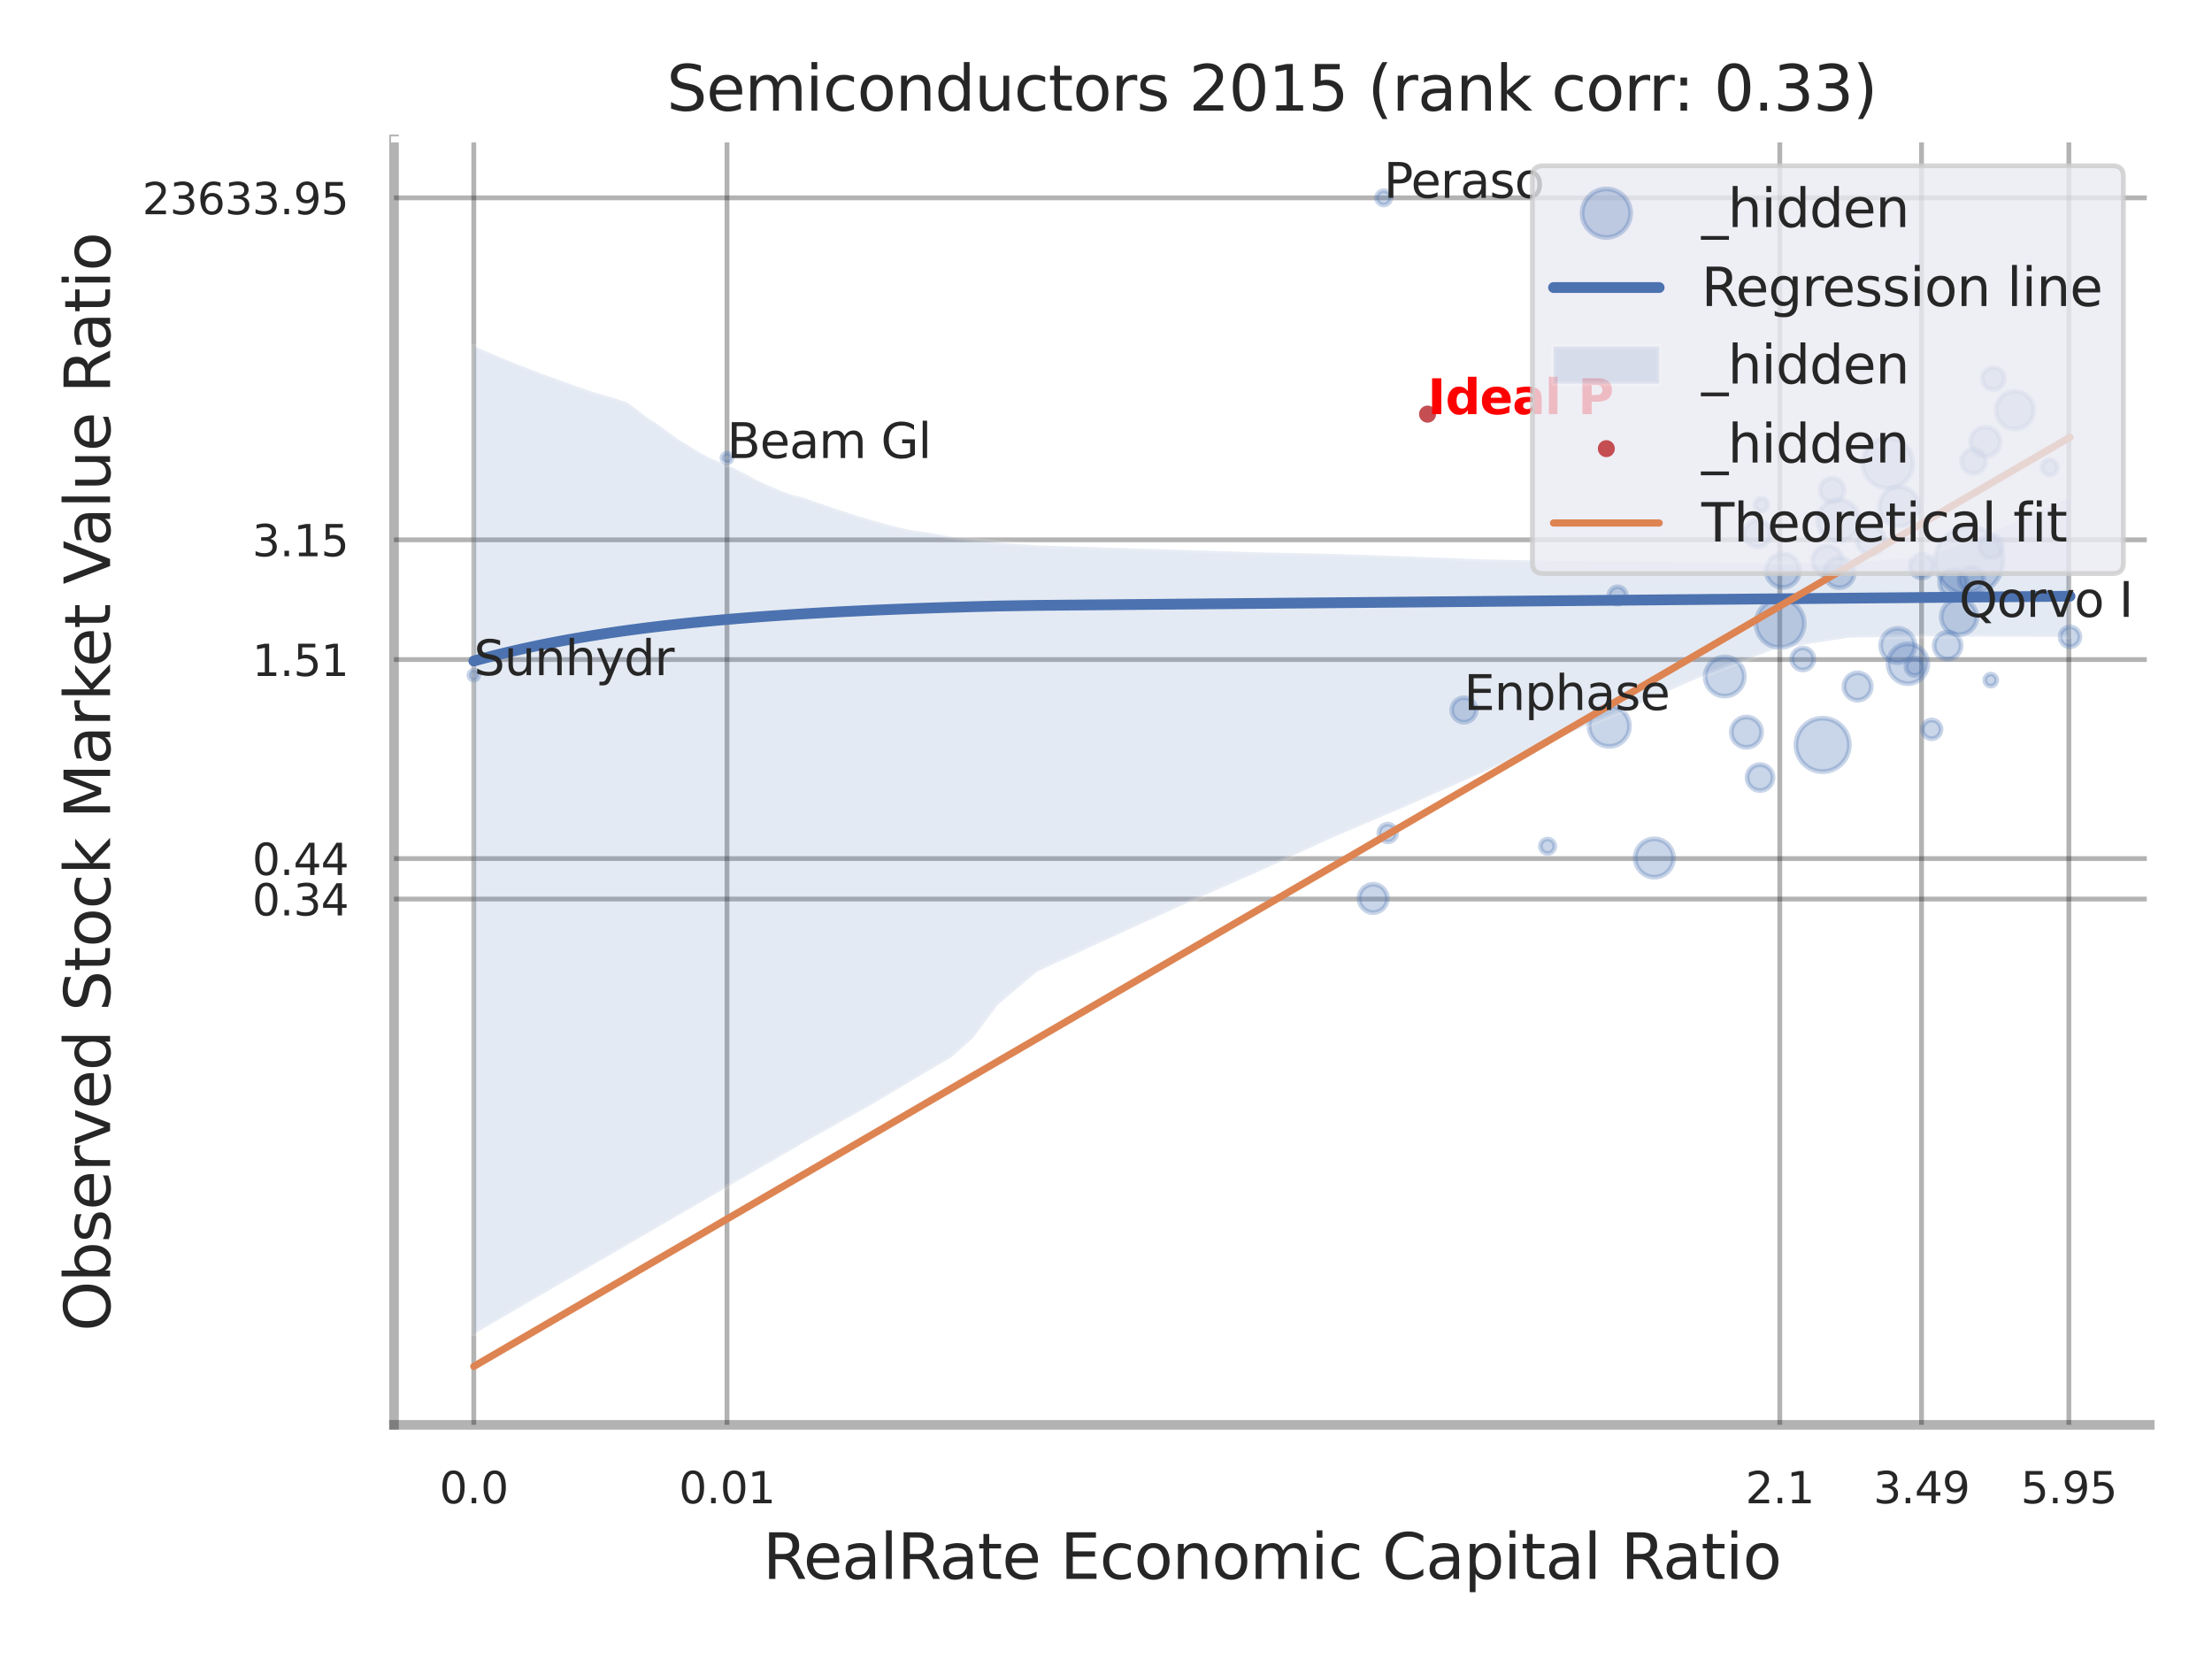 <?xml version="1.0" encoding="utf-8" standalone="no"?>
<!DOCTYPE svg PUBLIC "-//W3C//DTD SVG 1.1//EN"
  "http://www.w3.org/Graphics/SVG/1.1/DTD/svg11.dtd">
<svg xmlns:xlink="http://www.w3.org/1999/xlink" width="460.8pt" height="345.6pt" viewBox="0 0 460.8 345.6" xmlns="http://www.w3.org/2000/svg" version="1.1">
 <defs>
  <style type="text/css">*{stroke-linejoin: round; stroke-linecap: butt}</style>
 </defs>
 <g id="figure_1">
  <g id="patch_1">
   <path d="M 0 345.6 
L 460.8 345.6 
L 460.8 0 
L 0 0 
z
" style="fill: #ffffff"/>
  </g>
  <g id="axes_1">
   <g id="patch_2">
    <path d="M 82.08 296.82 
L 447.84 296.82 
L 447.84 29.04 
L 82.08 29.04 
z
" style="fill: #ffffff"/>
   </g>
   <g id="matplotlib.axis_1">
    <g id="xtick_1">
     <g id="line2d_1">
      <path d="M 98.701 296.82 
L 98.701 29.04 
" clip-path="url(#p420f80a75d)" style="fill: none; stroke: #000000; stroke-opacity: 0.3; stroke-linecap: round"/>
     </g>
     <g id="text_1">
      <!-- 0.0 -->
      <g style="fill: #262626" transform="translate(91.545 313.159) scale(0.09 -0.09)">
       <defs>
        <path id="DejaVuSans-30" d="M 2034 4250 
Q 1547 4250 1301 3770 
Q 1056 3291 1056 2328 
Q 1056 1369 1301 889 
Q 1547 409 2034 409 
Q 2525 409 2770 889 
Q 3016 1369 3016 2328 
Q 3016 3291 2770 3770 
Q 2525 4250 2034 4250 
z
M 2034 4750 
Q 2819 4750 3233 4129 
Q 3647 3509 3647 2328 
Q 3647 1150 3233 529 
Q 2819 -91 2034 -91 
Q 1250 -91 836 529 
Q 422 1150 422 2328 
Q 422 3509 836 4129 
Q 1250 4750 2034 4750 
z
" transform="scale(0.016)"/>
        <path id="DejaVuSans-2e" d="M 684 794 
L 1344 794 
L 1344 0 
L 684 0 
L 684 794 
z
" transform="scale(0.016)"/>
       </defs>
       <use xlink:href="#DejaVuSans-30"/>
       <use xlink:href="#DejaVuSans-2e" transform="translate(63.623 0)"/>
       <use xlink:href="#DejaVuSans-30" transform="translate(95.41 0)"/>
      </g>
     </g>
    </g>
    <g id="xtick_2">
     <g id="line2d_2">
      <path d="M 151.446 296.82 
L 151.446 29.04 
" clip-path="url(#p420f80a75d)" style="fill: none; stroke: #000000; stroke-opacity: 0.3; stroke-linecap: round"/>
     </g>
     <g id="text_2">
      <!-- 0.01 -->
      <g style="fill: #262626" transform="translate(141.426 313.159) scale(0.09 -0.09)">
       <defs>
        <path id="DejaVuSans-31" d="M 794 531 
L 1825 531 
L 1825 4091 
L 703 3866 
L 703 4441 
L 1819 4666 
L 2450 4666 
L 2450 531 
L 3481 531 
L 3481 0 
L 794 0 
L 794 531 
z
" transform="scale(0.016)"/>
       </defs>
       <use xlink:href="#DejaVuSans-30"/>
       <use xlink:href="#DejaVuSans-2e" transform="translate(63.623 0)"/>
       <use xlink:href="#DejaVuSans-30" transform="translate(95.41 0)"/>
       <use xlink:href="#DejaVuSans-31" transform="translate(159.033 0)"/>
      </g>
     </g>
    </g>
    <g id="xtick_3">
     <g id="line2d_3">
      <path d="M 370.762 296.82 
L 370.762 29.04 
" clip-path="url(#p420f80a75d)" style="fill: none; stroke: #000000; stroke-opacity: 0.3; stroke-linecap: round"/>
     </g>
     <g id="text_3">
      <!-- 2.1 -->
      <g style="fill: #262626" transform="translate(363.606 313.159) scale(0.09 -0.09)">
       <defs>
        <path id="DejaVuSans-32" d="M 1228 531 
L 3431 531 
L 3431 0 
L 469 0 
L 469 531 
Q 828 903 1448 1529 
Q 2069 2156 2228 2338 
Q 2531 2678 2651 2914 
Q 2772 3150 2772 3378 
Q 2772 3750 2511 3984 
Q 2250 4219 1831 4219 
Q 1534 4219 1204 4116 
Q 875 4013 500 3803 
L 500 4441 
Q 881 4594 1212 4672 
Q 1544 4750 1819 4750 
Q 2544 4750 2975 4387 
Q 3406 4025 3406 3419 
Q 3406 3131 3298 2873 
Q 3191 2616 2906 2266 
Q 2828 2175 2409 1742 
Q 1991 1309 1228 531 
z
" transform="scale(0.016)"/>
       </defs>
       <use xlink:href="#DejaVuSans-32"/>
       <use xlink:href="#DejaVuSans-2e" transform="translate(63.623 0)"/>
       <use xlink:href="#DejaVuSans-31" transform="translate(95.41 0)"/>
      </g>
     </g>
    </g>
    <g id="xtick_4">
     <g id="line2d_4">
      <path d="M 400.293 296.82 
L 400.293 29.04 
" clip-path="url(#p420f80a75d)" style="fill: none; stroke: #000000; stroke-opacity: 0.3; stroke-linecap: round"/>
     </g>
     <g id="text_4">
      <!-- 3.49 -->
      <g style="fill: #262626" transform="translate(390.273 313.159) scale(0.09 -0.09)">
       <defs>
        <path id="DejaVuSans-33" d="M 2597 2516 
Q 3050 2419 3304 2112 
Q 3559 1806 3559 1356 
Q 3559 666 3084 287 
Q 2609 -91 1734 -91 
Q 1441 -91 1130 -33 
Q 819 25 488 141 
L 488 750 
Q 750 597 1062 519 
Q 1375 441 1716 441 
Q 2309 441 2620 675 
Q 2931 909 2931 1356 
Q 2931 1769 2642 2001 
Q 2353 2234 1838 2234 
L 1294 2234 
L 1294 2753 
L 1863 2753 
Q 2328 2753 2575 2939 
Q 2822 3125 2822 3475 
Q 2822 3834 2567 4026 
Q 2313 4219 1838 4219 
Q 1578 4219 1281 4162 
Q 984 4106 628 3988 
L 628 4550 
Q 988 4650 1302 4700 
Q 1616 4750 1894 4750 
Q 2613 4750 3031 4423 
Q 3450 4097 3450 3541 
Q 3450 3153 3228 2886 
Q 3006 2619 2597 2516 
z
" transform="scale(0.016)"/>
        <path id="DejaVuSans-34" d="M 2419 4116 
L 825 1625 
L 2419 1625 
L 2419 4116 
z
M 2253 4666 
L 3047 4666 
L 3047 1625 
L 3713 1625 
L 3713 1100 
L 3047 1100 
L 3047 0 
L 2419 0 
L 2419 1100 
L 313 1100 
L 313 1709 
L 2253 4666 
z
" transform="scale(0.016)"/>
        <path id="DejaVuSans-39" d="M 703 97 
L 703 672 
Q 941 559 1184 500 
Q 1428 441 1663 441 
Q 2288 441 2617 861 
Q 2947 1281 2994 2138 
Q 2813 1869 2534 1725 
Q 2256 1581 1919 1581 
Q 1219 1581 811 2004 
Q 403 2428 403 3163 
Q 403 3881 828 4315 
Q 1253 4750 1959 4750 
Q 2769 4750 3195 4129 
Q 3622 3509 3622 2328 
Q 3622 1225 3098 567 
Q 2575 -91 1691 -91 
Q 1453 -91 1209 -44 
Q 966 3 703 97 
z
M 1959 2075 
Q 2384 2075 2632 2365 
Q 2881 2656 2881 3163 
Q 2881 3666 2632 3958 
Q 2384 4250 1959 4250 
Q 1534 4250 1286 3958 
Q 1038 3666 1038 3163 
Q 1038 2656 1286 2365 
Q 1534 2075 1959 2075 
z
" transform="scale(0.016)"/>
       </defs>
       <use xlink:href="#DejaVuSans-33"/>
       <use xlink:href="#DejaVuSans-2e" transform="translate(63.623 0)"/>
       <use xlink:href="#DejaVuSans-34" transform="translate(95.41 0)"/>
       <use xlink:href="#DejaVuSans-39" transform="translate(159.033 0)"/>
      </g>
     </g>
    </g>
    <g id="xtick_5">
     <g id="line2d_5">
      <path d="M 430.981 296.82 
L 430.981 29.04 
" clip-path="url(#p420f80a75d)" style="fill: none; stroke: #000000; stroke-opacity: 0.3; stroke-linecap: round"/>
     </g>
     <g id="text_5">
      <!-- 5.95 -->
      <g style="fill: #262626" transform="translate(420.961 313.159) scale(0.09 -0.09)">
       <defs>
        <path id="DejaVuSans-35" d="M 691 4666 
L 3169 4666 
L 3169 4134 
L 1269 4134 
L 1269 2991 
Q 1406 3038 1543 3061 
Q 1681 3084 1819 3084 
Q 2600 3084 3056 2656 
Q 3513 2228 3513 1497 
Q 3513 744 3044 326 
Q 2575 -91 1722 -91 
Q 1428 -91 1123 -41 
Q 819 9 494 109 
L 494 744 
Q 775 591 1075 516 
Q 1375 441 1709 441 
Q 2250 441 2565 725 
Q 2881 1009 2881 1497 
Q 2881 1984 2565 2268 
Q 2250 2553 1709 2553 
Q 1456 2553 1204 2497 
Q 953 2441 691 2322 
L 691 4666 
z
" transform="scale(0.016)"/>
       </defs>
       <use xlink:href="#DejaVuSans-35"/>
       <use xlink:href="#DejaVuSans-2e" transform="translate(63.623 0)"/>
       <use xlink:href="#DejaVuSans-39" transform="translate(95.41 0)"/>
       <use xlink:href="#DejaVuSans-35" transform="translate(159.033 0)"/>
      </g>
     </g>
    </g>
    <g id="xtick_6"/>
    <g id="xtick_7"/>
    <g id="xtick_8"/>
    <g id="xtick_9"/>
    <g id="text_6">
     <!-- RealRate Economic Capital Ratio -->
     <g style="fill: #262626" transform="translate(158.906 328.908) scale(0.13 -0.13)">
      <defs>
       <path id="DejaVuSans-52" d="M 2841 2188 
Q 3044 2119 3236 1894 
Q 3428 1669 3622 1275 
L 4263 0 
L 3584 0 
L 2988 1197 
Q 2756 1666 2539 1819 
Q 2322 1972 1947 1972 
L 1259 1972 
L 1259 0 
L 628 0 
L 628 4666 
L 2053 4666 
Q 2853 4666 3247 4331 
Q 3641 3997 3641 3322 
Q 3641 2881 3436 2590 
Q 3231 2300 2841 2188 
z
M 1259 4147 
L 1259 2491 
L 2053 2491 
Q 2509 2491 2742 2702 
Q 2975 2913 2975 3322 
Q 2975 3731 2742 3939 
Q 2509 4147 2053 4147 
L 1259 4147 
z
" transform="scale(0.016)"/>
       <path id="DejaVuSans-65" d="M 3597 1894 
L 3597 1613 
L 953 1613 
Q 991 1019 1311 708 
Q 1631 397 2203 397 
Q 2534 397 2845 478 
Q 3156 559 3463 722 
L 3463 178 
Q 3153 47 2828 -22 
Q 2503 -91 2169 -91 
Q 1331 -91 842 396 
Q 353 884 353 1716 
Q 353 2575 817 3079 
Q 1281 3584 2069 3584 
Q 2775 3584 3186 3129 
Q 3597 2675 3597 1894 
z
M 3022 2063 
Q 3016 2534 2758 2815 
Q 2500 3097 2075 3097 
Q 1594 3097 1305 2825 
Q 1016 2553 972 2059 
L 3022 2063 
z
" transform="scale(0.016)"/>
       <path id="DejaVuSans-61" d="M 2194 1759 
Q 1497 1759 1228 1600 
Q 959 1441 959 1056 
Q 959 750 1161 570 
Q 1363 391 1709 391 
Q 2188 391 2477 730 
Q 2766 1069 2766 1631 
L 2766 1759 
L 2194 1759 
z
M 3341 1997 
L 3341 0 
L 2766 0 
L 2766 531 
Q 2569 213 2275 61 
Q 1981 -91 1556 -91 
Q 1019 -91 701 211 
Q 384 513 384 1019 
Q 384 1609 779 1909 
Q 1175 2209 1959 2209 
L 2766 2209 
L 2766 2266 
Q 2766 2663 2505 2880 
Q 2244 3097 1772 3097 
Q 1472 3097 1187 3025 
Q 903 2953 641 2809 
L 641 3341 
Q 956 3463 1253 3523 
Q 1550 3584 1831 3584 
Q 2591 3584 2966 3190 
Q 3341 2797 3341 1997 
z
" transform="scale(0.016)"/>
       <path id="DejaVuSans-6c" d="M 603 4863 
L 1178 4863 
L 1178 0 
L 603 0 
L 603 4863 
z
" transform="scale(0.016)"/>
       <path id="DejaVuSans-74" d="M 1172 4494 
L 1172 3500 
L 2356 3500 
L 2356 3053 
L 1172 3053 
L 1172 1153 
Q 1172 725 1289 603 
Q 1406 481 1766 481 
L 2356 481 
L 2356 0 
L 1766 0 
Q 1100 0 847 248 
Q 594 497 594 1153 
L 594 3053 
L 172 3053 
L 172 3500 
L 594 3500 
L 594 4494 
L 1172 4494 
z
" transform="scale(0.016)"/>
       <path id="DejaVuSans-20" transform="scale(0.016)"/>
       <path id="DejaVuSans-45" d="M 628 4666 
L 3578 4666 
L 3578 4134 
L 1259 4134 
L 1259 2753 
L 3481 2753 
L 3481 2222 
L 1259 2222 
L 1259 531 
L 3634 531 
L 3634 0 
L 628 0 
L 628 4666 
z
" transform="scale(0.016)"/>
       <path id="DejaVuSans-63" d="M 3122 3366 
L 3122 2828 
Q 2878 2963 2633 3030 
Q 2388 3097 2138 3097 
Q 1578 3097 1268 2742 
Q 959 2388 959 1747 
Q 959 1106 1268 751 
Q 1578 397 2138 397 
Q 2388 397 2633 464 
Q 2878 531 3122 666 
L 3122 134 
Q 2881 22 2623 -34 
Q 2366 -91 2075 -91 
Q 1284 -91 818 406 
Q 353 903 353 1747 
Q 353 2603 823 3093 
Q 1294 3584 2113 3584 
Q 2378 3584 2631 3529 
Q 2884 3475 3122 3366 
z
" transform="scale(0.016)"/>
       <path id="DejaVuSans-6f" d="M 1959 3097 
Q 1497 3097 1228 2736 
Q 959 2375 959 1747 
Q 959 1119 1226 758 
Q 1494 397 1959 397 
Q 2419 397 2687 759 
Q 2956 1122 2956 1747 
Q 2956 2369 2687 2733 
Q 2419 3097 1959 3097 
z
M 1959 3584 
Q 2709 3584 3137 3096 
Q 3566 2609 3566 1747 
Q 3566 888 3137 398 
Q 2709 -91 1959 -91 
Q 1206 -91 779 398 
Q 353 888 353 1747 
Q 353 2609 779 3096 
Q 1206 3584 1959 3584 
z
" transform="scale(0.016)"/>
       <path id="DejaVuSans-6e" d="M 3513 2113 
L 3513 0 
L 2938 0 
L 2938 2094 
Q 2938 2591 2744 2837 
Q 2550 3084 2163 3084 
Q 1697 3084 1428 2787 
Q 1159 2491 1159 1978 
L 1159 0 
L 581 0 
L 581 3500 
L 1159 3500 
L 1159 2956 
Q 1366 3272 1645 3428 
Q 1925 3584 2291 3584 
Q 2894 3584 3203 3211 
Q 3513 2838 3513 2113 
z
" transform="scale(0.016)"/>
       <path id="DejaVuSans-6d" d="M 3328 2828 
Q 3544 3216 3844 3400 
Q 4144 3584 4550 3584 
Q 5097 3584 5394 3201 
Q 5691 2819 5691 2113 
L 5691 0 
L 5113 0 
L 5113 2094 
Q 5113 2597 4934 2840 
Q 4756 3084 4391 3084 
Q 3944 3084 3684 2787 
Q 3425 2491 3425 1978 
L 3425 0 
L 2847 0 
L 2847 2094 
Q 2847 2600 2669 2842 
Q 2491 3084 2119 3084 
Q 1678 3084 1418 2786 
Q 1159 2488 1159 1978 
L 1159 0 
L 581 0 
L 581 3500 
L 1159 3500 
L 1159 2956 
Q 1356 3278 1631 3431 
Q 1906 3584 2284 3584 
Q 2666 3584 2933 3390 
Q 3200 3197 3328 2828 
z
" transform="scale(0.016)"/>
       <path id="DejaVuSans-69" d="M 603 3500 
L 1178 3500 
L 1178 0 
L 603 0 
L 603 3500 
z
M 603 4863 
L 1178 4863 
L 1178 4134 
L 603 4134 
L 603 4863 
z
" transform="scale(0.016)"/>
       <path id="DejaVuSans-43" d="M 4122 4306 
L 4122 3641 
Q 3803 3938 3442 4084 
Q 3081 4231 2675 4231 
Q 1875 4231 1450 3742 
Q 1025 3253 1025 2328 
Q 1025 1406 1450 917 
Q 1875 428 2675 428 
Q 3081 428 3442 575 
Q 3803 722 4122 1019 
L 4122 359 
Q 3791 134 3420 21 
Q 3050 -91 2638 -91 
Q 1578 -91 968 557 
Q 359 1206 359 2328 
Q 359 3453 968 4101 
Q 1578 4750 2638 4750 
Q 3056 4750 3426 4639 
Q 3797 4528 4122 4306 
z
" transform="scale(0.016)"/>
       <path id="DejaVuSans-70" d="M 1159 525 
L 1159 -1331 
L 581 -1331 
L 581 3500 
L 1159 3500 
L 1159 2969 
Q 1341 3281 1617 3432 
Q 1894 3584 2278 3584 
Q 2916 3584 3314 3078 
Q 3713 2572 3713 1747 
Q 3713 922 3314 415 
Q 2916 -91 2278 -91 
Q 1894 -91 1617 61 
Q 1341 213 1159 525 
z
M 3116 1747 
Q 3116 2381 2855 2742 
Q 2594 3103 2138 3103 
Q 1681 3103 1420 2742 
Q 1159 2381 1159 1747 
Q 1159 1113 1420 752 
Q 1681 391 2138 391 
Q 2594 391 2855 752 
Q 3116 1113 3116 1747 
z
" transform="scale(0.016)"/>
      </defs>
      <use xlink:href="#DejaVuSans-52"/>
      <use xlink:href="#DejaVuSans-65" transform="translate(64.982 0)"/>
      <use xlink:href="#DejaVuSans-61" transform="translate(126.506 0)"/>
      <use xlink:href="#DejaVuSans-6c" transform="translate(187.785 0)"/>
      <use xlink:href="#DejaVuSans-52" transform="translate(215.568 0)"/>
      <use xlink:href="#DejaVuSans-61" transform="translate(282.801 0)"/>
      <use xlink:href="#DejaVuSans-74" transform="translate(344.08 0)"/>
      <use xlink:href="#DejaVuSans-65" transform="translate(383.289 0)"/>
      <use xlink:href="#DejaVuSans-20" transform="translate(444.812 0)"/>
      <use xlink:href="#DejaVuSans-45" transform="translate(476.6 0)"/>
      <use xlink:href="#DejaVuSans-63" transform="translate(539.783 0)"/>
      <use xlink:href="#DejaVuSans-6f" transform="translate(594.764 0)"/>
      <use xlink:href="#DejaVuSans-6e" transform="translate(655.945 0)"/>
      <use xlink:href="#DejaVuSans-6f" transform="translate(719.324 0)"/>
      <use xlink:href="#DejaVuSans-6d" transform="translate(780.506 0)"/>
      <use xlink:href="#DejaVuSans-69" transform="translate(877.918 0)"/>
      <use xlink:href="#DejaVuSans-63" transform="translate(905.701 0)"/>
      <use xlink:href="#DejaVuSans-20" transform="translate(960.682 0)"/>
      <use xlink:href="#DejaVuSans-43" transform="translate(992.469 0)"/>
      <use xlink:href="#DejaVuSans-61" transform="translate(1062.293 0)"/>
      <use xlink:href="#DejaVuSans-70" transform="translate(1123.572 0)"/>
      <use xlink:href="#DejaVuSans-69" transform="translate(1187.049 0)"/>
      <use xlink:href="#DejaVuSans-74" transform="translate(1214.832 0)"/>
      <use xlink:href="#DejaVuSans-61" transform="translate(1254.041 0)"/>
      <use xlink:href="#DejaVuSans-6c" transform="translate(1315.32 0)"/>
      <use xlink:href="#DejaVuSans-20" transform="translate(1343.104 0)"/>
      <use xlink:href="#DejaVuSans-52" transform="translate(1374.891 0)"/>
      <use xlink:href="#DejaVuSans-61" transform="translate(1442.123 0)"/>
      <use xlink:href="#DejaVuSans-74" transform="translate(1503.402 0)"/>
      <use xlink:href="#DejaVuSans-69" transform="translate(1542.611 0)"/>
      <use xlink:href="#DejaVuSans-6f" transform="translate(1570.395 0)"/>
     </g>
    </g>
   </g>
   <g id="matplotlib.axis_2">
    <g id="ytick_1">
     <g id="line2d_6">
      <path d="M 82.08 187.284 
L 447.84 187.284 
" clip-path="url(#p420f80a75d)" style="fill: none; stroke: #000000; stroke-opacity: 0.3; stroke-linecap: round"/>
     </g>
     <g id="text_7">
      <!-- 0.34 -->
      <g style="fill: #262626" transform="translate(52.541 190.703) scale(0.09 -0.09)">
       <use xlink:href="#DejaVuSans-30"/>
       <use xlink:href="#DejaVuSans-2e" transform="translate(63.623 0)"/>
       <use xlink:href="#DejaVuSans-33" transform="translate(95.41 0)"/>
       <use xlink:href="#DejaVuSans-34" transform="translate(159.033 0)"/>
      </g>
     </g>
    </g>
    <g id="ytick_2">
     <g id="line2d_7">
      <path d="M 82.08 178.857 
L 447.84 178.857 
" clip-path="url(#p420f80a75d)" style="fill: none; stroke: #000000; stroke-opacity: 0.3; stroke-linecap: round"/>
     </g>
     <g id="text_8">
      <!-- 0.44 -->
      <g style="fill: #262626" transform="translate(52.541 182.277) scale(0.09 -0.09)">
       <use xlink:href="#DejaVuSans-30"/>
       <use xlink:href="#DejaVuSans-2e" transform="translate(63.623 0)"/>
       <use xlink:href="#DejaVuSans-34" transform="translate(95.41 0)"/>
       <use xlink:href="#DejaVuSans-34" transform="translate(159.033 0)"/>
      </g>
     </g>
    </g>
    <g id="ytick_3">
     <g id="line2d_8">
      <path d="M 82.08 137.398 
L 447.84 137.398 
" clip-path="url(#p420f80a75d)" style="fill: none; stroke: #000000; stroke-opacity: 0.3; stroke-linecap: round"/>
     </g>
     <g id="text_9">
      <!-- 1.51 -->
      <g style="fill: #262626" transform="translate(52.541 140.818) scale(0.09 -0.09)">
       <use xlink:href="#DejaVuSans-31"/>
       <use xlink:href="#DejaVuSans-2e" transform="translate(63.623 0)"/>
       <use xlink:href="#DejaVuSans-35" transform="translate(95.41 0)"/>
       <use xlink:href="#DejaVuSans-31" transform="translate(159.033 0)"/>
      </g>
     </g>
    </g>
    <g id="ytick_4">
     <g id="line2d_9">
      <path d="M 82.08 112.455 
L 447.84 112.455 
" clip-path="url(#p420f80a75d)" style="fill: none; stroke: #000000; stroke-opacity: 0.3; stroke-linecap: round"/>
     </g>
     <g id="text_10">
      <!-- 3.15 -->
      <g style="fill: #262626" transform="translate(52.541 115.875) scale(0.09 -0.09)">
       <use xlink:href="#DejaVuSans-33"/>
       <use xlink:href="#DejaVuSans-2e" transform="translate(63.623 0)"/>
       <use xlink:href="#DejaVuSans-31" transform="translate(95.41 0)"/>
       <use xlink:href="#DejaVuSans-35" transform="translate(159.033 0)"/>
      </g>
     </g>
    </g>
    <g id="ytick_5">
     <g id="line2d_10">
      <path d="M 82.08 41.213 
L 447.84 41.213 
" clip-path="url(#p420f80a75d)" style="fill: none; stroke: #000000; stroke-opacity: 0.3; stroke-linecap: round"/>
     </g>
     <g id="text_11">
      <!-- 23633.95 -->
      <g style="fill: #262626" transform="translate(29.636 44.632) scale(0.09 -0.09)">
       <defs>
        <path id="DejaVuSans-36" d="M 2113 2584 
Q 1688 2584 1439 2293 
Q 1191 2003 1191 1497 
Q 1191 994 1439 701 
Q 1688 409 2113 409 
Q 2538 409 2786 701 
Q 3034 994 3034 1497 
Q 3034 2003 2786 2293 
Q 2538 2584 2113 2584 
z
M 3366 4563 
L 3366 3988 
Q 3128 4100 2886 4159 
Q 2644 4219 2406 4219 
Q 1781 4219 1451 3797 
Q 1122 3375 1075 2522 
Q 1259 2794 1537 2939 
Q 1816 3084 2150 3084 
Q 2853 3084 3261 2657 
Q 3669 2231 3669 1497 
Q 3669 778 3244 343 
Q 2819 -91 2113 -91 
Q 1303 -91 875 529 
Q 447 1150 447 2328 
Q 447 3434 972 4092 
Q 1497 4750 2381 4750 
Q 2619 4750 2861 4703 
Q 3103 4656 3366 4563 
z
" transform="scale(0.016)"/>
       </defs>
       <use xlink:href="#DejaVuSans-32"/>
       <use xlink:href="#DejaVuSans-33" transform="translate(63.623 0)"/>
       <use xlink:href="#DejaVuSans-36" transform="translate(127.246 0)"/>
       <use xlink:href="#DejaVuSans-33" transform="translate(190.869 0)"/>
       <use xlink:href="#DejaVuSans-33" transform="translate(254.492 0)"/>
       <use xlink:href="#DejaVuSans-2e" transform="translate(318.115 0)"/>
       <use xlink:href="#DejaVuSans-39" transform="translate(349.902 0)"/>
       <use xlink:href="#DejaVuSans-35" transform="translate(413.525 0)"/>
      </g>
     </g>
    </g>
    <g id="ytick_6"/>
    <g id="ytick_7"/>
    <g id="ytick_8"/>
    <g id="ytick_9"/>
    <g id="ytick_10"/>
    <g id="text_12">
     <!-- Observed Stock Market Value Ratio -->
     <g style="fill: #262626" transform="translate(22.932 277.332) rotate(-90) scale(0.13 -0.13)">
      <defs>
       <path id="DejaVuSans-4f" d="M 2522 4238 
Q 1834 4238 1429 3725 
Q 1025 3213 1025 2328 
Q 1025 1447 1429 934 
Q 1834 422 2522 422 
Q 3209 422 3611 934 
Q 4013 1447 4013 2328 
Q 4013 3213 3611 3725 
Q 3209 4238 2522 4238 
z
M 2522 4750 
Q 3503 4750 4090 4092 
Q 4678 3434 4678 2328 
Q 4678 1225 4090 567 
Q 3503 -91 2522 -91 
Q 1538 -91 948 565 
Q 359 1222 359 2328 
Q 359 3434 948 4092 
Q 1538 4750 2522 4750 
z
" transform="scale(0.016)"/>
       <path id="DejaVuSans-62" d="M 3116 1747 
Q 3116 2381 2855 2742 
Q 2594 3103 2138 3103 
Q 1681 3103 1420 2742 
Q 1159 2381 1159 1747 
Q 1159 1113 1420 752 
Q 1681 391 2138 391 
Q 2594 391 2855 752 
Q 3116 1113 3116 1747 
z
M 1159 2969 
Q 1341 3281 1617 3432 
Q 1894 3584 2278 3584 
Q 2916 3584 3314 3078 
Q 3713 2572 3713 1747 
Q 3713 922 3314 415 
Q 2916 -91 2278 -91 
Q 1894 -91 1617 61 
Q 1341 213 1159 525 
L 1159 0 
L 581 0 
L 581 4863 
L 1159 4863 
L 1159 2969 
z
" transform="scale(0.016)"/>
       <path id="DejaVuSans-73" d="M 2834 3397 
L 2834 2853 
Q 2591 2978 2328 3040 
Q 2066 3103 1784 3103 
Q 1356 3103 1142 2972 
Q 928 2841 928 2578 
Q 928 2378 1081 2264 
Q 1234 2150 1697 2047 
L 1894 2003 
Q 2506 1872 2764 1633 
Q 3022 1394 3022 966 
Q 3022 478 2636 193 
Q 2250 -91 1575 -91 
Q 1294 -91 989 -36 
Q 684 19 347 128 
L 347 722 
Q 666 556 975 473 
Q 1284 391 1588 391 
Q 1994 391 2212 530 
Q 2431 669 2431 922 
Q 2431 1156 2273 1281 
Q 2116 1406 1581 1522 
L 1381 1569 
Q 847 1681 609 1914 
Q 372 2147 372 2553 
Q 372 3047 722 3315 
Q 1072 3584 1716 3584 
Q 2034 3584 2315 3537 
Q 2597 3491 2834 3397 
z
" transform="scale(0.016)"/>
       <path id="DejaVuSans-72" d="M 2631 2963 
Q 2534 3019 2420 3045 
Q 2306 3072 2169 3072 
Q 1681 3072 1420 2755 
Q 1159 2438 1159 1844 
L 1159 0 
L 581 0 
L 581 3500 
L 1159 3500 
L 1159 2956 
Q 1341 3275 1631 3429 
Q 1922 3584 2338 3584 
Q 2397 3584 2469 3576 
Q 2541 3569 2628 3553 
L 2631 2963 
z
" transform="scale(0.016)"/>
       <path id="DejaVuSans-76" d="M 191 3500 
L 800 3500 
L 1894 563 
L 2988 3500 
L 3597 3500 
L 2284 0 
L 1503 0 
L 191 3500 
z
" transform="scale(0.016)"/>
       <path id="DejaVuSans-64" d="M 2906 2969 
L 2906 4863 
L 3481 4863 
L 3481 0 
L 2906 0 
L 2906 525 
Q 2725 213 2448 61 
Q 2172 -91 1784 -91 
Q 1150 -91 751 415 
Q 353 922 353 1747 
Q 353 2572 751 3078 
Q 1150 3584 1784 3584 
Q 2172 3584 2448 3432 
Q 2725 3281 2906 2969 
z
M 947 1747 
Q 947 1113 1208 752 
Q 1469 391 1925 391 
Q 2381 391 2643 752 
Q 2906 1113 2906 1747 
Q 2906 2381 2643 2742 
Q 2381 3103 1925 3103 
Q 1469 3103 1208 2742 
Q 947 2381 947 1747 
z
" transform="scale(0.016)"/>
       <path id="DejaVuSans-53" d="M 3425 4513 
L 3425 3897 
Q 3066 4069 2747 4153 
Q 2428 4238 2131 4238 
Q 1616 4238 1336 4038 
Q 1056 3838 1056 3469 
Q 1056 3159 1242 3001 
Q 1428 2844 1947 2747 
L 2328 2669 
Q 3034 2534 3370 2195 
Q 3706 1856 3706 1288 
Q 3706 609 3251 259 
Q 2797 -91 1919 -91 
Q 1588 -91 1214 -16 
Q 841 59 441 206 
L 441 856 
Q 825 641 1194 531 
Q 1563 422 1919 422 
Q 2459 422 2753 634 
Q 3047 847 3047 1241 
Q 3047 1584 2836 1778 
Q 2625 1972 2144 2069 
L 1759 2144 
Q 1053 2284 737 2584 
Q 422 2884 422 3419 
Q 422 4038 858 4394 
Q 1294 4750 2059 4750 
Q 2388 4750 2728 4690 
Q 3069 4631 3425 4513 
z
" transform="scale(0.016)"/>
       <path id="DejaVuSans-6b" d="M 581 4863 
L 1159 4863 
L 1159 1991 
L 2875 3500 
L 3609 3500 
L 1753 1863 
L 3688 0 
L 2938 0 
L 1159 1709 
L 1159 0 
L 581 0 
L 581 4863 
z
" transform="scale(0.016)"/>
       <path id="DejaVuSans-4d" d="M 628 4666 
L 1569 4666 
L 2759 1491 
L 3956 4666 
L 4897 4666 
L 4897 0 
L 4281 0 
L 4281 4097 
L 3078 897 
L 2444 897 
L 1241 4097 
L 1241 0 
L 628 0 
L 628 4666 
z
" transform="scale(0.016)"/>
       <path id="DejaVuSans-56" d="M 1831 0 
L 50 4666 
L 709 4666 
L 2188 738 
L 3669 4666 
L 4325 4666 
L 2547 0 
L 1831 0 
z
" transform="scale(0.016)"/>
       <path id="DejaVuSans-75" d="M 544 1381 
L 544 3500 
L 1119 3500 
L 1119 1403 
Q 1119 906 1312 657 
Q 1506 409 1894 409 
Q 2359 409 2629 706 
Q 2900 1003 2900 1516 
L 2900 3500 
L 3475 3500 
L 3475 0 
L 2900 0 
L 2900 538 
Q 2691 219 2414 64 
Q 2138 -91 1772 -91 
Q 1169 -91 856 284 
Q 544 659 544 1381 
z
M 1991 3584 
L 1991 3584 
z
" transform="scale(0.016)"/>
      </defs>
      <use xlink:href="#DejaVuSans-4f"/>
      <use xlink:href="#DejaVuSans-62" transform="translate(78.711 0)"/>
      <use xlink:href="#DejaVuSans-73" transform="translate(142.188 0)"/>
      <use xlink:href="#DejaVuSans-65" transform="translate(194.287 0)"/>
      <use xlink:href="#DejaVuSans-72" transform="translate(255.811 0)"/>
      <use xlink:href="#DejaVuSans-76" transform="translate(296.924 0)"/>
      <use xlink:href="#DejaVuSans-65" transform="translate(356.104 0)"/>
      <use xlink:href="#DejaVuSans-64" transform="translate(417.627 0)"/>
      <use xlink:href="#DejaVuSans-20" transform="translate(481.104 0)"/>
      <use xlink:href="#DejaVuSans-53" transform="translate(512.891 0)"/>
      <use xlink:href="#DejaVuSans-74" transform="translate(576.367 0)"/>
      <use xlink:href="#DejaVuSans-6f" transform="translate(615.576 0)"/>
      <use xlink:href="#DejaVuSans-63" transform="translate(676.758 0)"/>
      <use xlink:href="#DejaVuSans-6b" transform="translate(731.738 0)"/>
      <use xlink:href="#DejaVuSans-20" transform="translate(789.648 0)"/>
      <use xlink:href="#DejaVuSans-4d" transform="translate(821.436 0)"/>
      <use xlink:href="#DejaVuSans-61" transform="translate(907.715 0)"/>
      <use xlink:href="#DejaVuSans-72" transform="translate(968.994 0)"/>
      <use xlink:href="#DejaVuSans-6b" transform="translate(1010.107 0)"/>
      <use xlink:href="#DejaVuSans-65" transform="translate(1064.393 0)"/>
      <use xlink:href="#DejaVuSans-74" transform="translate(1125.916 0)"/>
      <use xlink:href="#DejaVuSans-20" transform="translate(1165.125 0)"/>
      <use xlink:href="#DejaVuSans-56" transform="translate(1196.912 0)"/>
      <use xlink:href="#DejaVuSans-61" transform="translate(1257.57 0)"/>
      <use xlink:href="#DejaVuSans-6c" transform="translate(1318.85 0)"/>
      <use xlink:href="#DejaVuSans-75" transform="translate(1346.633 0)"/>
      <use xlink:href="#DejaVuSans-65" transform="translate(1410.012 0)"/>
      <use xlink:href="#DejaVuSans-20" transform="translate(1471.535 0)"/>
      <use xlink:href="#DejaVuSans-52" transform="translate(1503.322 0)"/>
      <use xlink:href="#DejaVuSans-61" transform="translate(1570.555 0)"/>
      <use xlink:href="#DejaVuSans-74" transform="translate(1631.834 0)"/>
      <use xlink:href="#DejaVuSans-69" transform="translate(1671.043 0)"/>
      <use xlink:href="#DejaVuSans-6f" transform="translate(1698.826 0)"/>
     </g>
    </g>
   </g>
   <g id="PathCollection_1">
    <path d="M 335.237 155.487 
C 336.353 155.487 337.424 155.044 338.213 154.254 
C 339.003 153.465 339.447 152.394 339.447 151.277 
C 339.447 150.161 339.003 149.09 338.213 148.3 
C 337.424 147.511 336.353 147.067 335.237 147.067 
C 334.12 147.067 333.049 147.511 332.26 148.3 
C 331.47 149.09 331.027 150.161 331.027 151.277 
C 331.027 152.394 331.47 153.465 332.26 154.254 
C 333.049 155.044 334.12 155.487 335.237 155.487 
z
" clip-path="url(#p420f80a75d)" style="fill: #4c72b0; fill-opacity: 0.3; stroke: #4c72b0; stroke-opacity: 0.3"/>
    <path d="M 419.741 89.357 
C 420.78 89.357 421.776 88.944 422.51 88.21 
C 423.244 87.476 423.657 86.48 423.657 85.441 
C 423.657 84.403 423.244 83.407 422.51 82.672 
C 421.776 81.938 420.78 81.526 419.741 81.526 
C 418.703 81.526 417.707 81.938 416.973 82.672 
C 416.238 83.407 415.826 84.403 415.826 85.441 
C 415.826 86.48 416.238 87.476 416.973 88.21 
C 417.707 88.944 418.703 89.357 419.741 89.357 
z
" clip-path="url(#p420f80a75d)" style="fill: #4c72b0; fill-opacity: 0.3; stroke: #4c72b0; stroke-opacity: 0.3"/>
    <path d="M 395.592 109.602 
C 396.678 109.602 397.719 109.17 398.486 108.403 
C 399.254 107.635 399.685 106.594 399.685 105.508 
C 399.685 104.423 399.254 103.382 398.486 102.614 
C 397.719 101.846 396.678 101.415 395.592 101.415 
C 394.506 101.415 393.465 101.846 392.698 102.614 
C 391.93 103.382 391.499 104.423 391.499 105.508 
C 391.499 106.594 391.93 107.635 392.698 108.403 
C 393.465 109.17 394.506 109.602 395.592 109.602 
z
" clip-path="url(#p420f80a75d)" style="fill: #4c72b0; fill-opacity: 0.3; stroke: #4c72b0; stroke-opacity: 0.3"/>
    <path d="M 370.827 134.895 
C 372.162 134.895 373.442 134.365 374.386 133.421 
C 375.33 132.477 375.86 131.197 375.86 129.862 
C 375.86 128.528 375.33 127.248 374.386 126.304 
C 373.442 125.36 372.162 124.83 370.827 124.83 
C 369.493 124.83 368.213 125.36 367.269 126.304 
C 366.325 127.248 365.795 128.528 365.795 129.862 
C 365.795 131.197 366.325 132.477 367.269 133.421 
C 368.213 134.365 369.493 134.895 370.827 134.895 
z
" clip-path="url(#p420f80a75d)" style="fill: #4c72b0; fill-opacity: 0.3; stroke: #4c72b0; stroke-opacity: 0.3"/>
    <path d="M 363.821 155.678 
C 364.656 155.678 365.458 155.346 366.048 154.755 
C 366.639 154.164 366.971 153.363 366.971 152.527 
C 366.971 151.692 366.639 150.89 366.048 150.299 
C 365.458 149.709 364.656 149.377 363.821 149.377 
C 362.985 149.377 362.184 149.709 361.593 150.299 
C 361.002 150.89 360.67 151.692 360.67 152.527 
C 360.67 153.363 361.002 154.164 361.593 154.755 
C 362.184 155.346 362.985 155.678 363.821 155.678 
z
" clip-path="url(#p420f80a75d)" style="fill: #4c72b0; fill-opacity: 0.3; stroke: #4c72b0; stroke-opacity: 0.3"/>
    <path d="M 410.216 123.877 
C 412.091 123.877 413.89 123.132 415.216 121.806 
C 416.542 120.48 417.287 118.681 417.287 116.806 
C 417.287 114.931 416.542 113.132 415.216 111.806 
C 413.89 110.48 412.091 109.735 410.216 109.735 
C 408.341 109.735 406.542 110.48 405.216 111.806 
C 403.89 113.132 403.145 114.931 403.145 116.806 
C 403.145 118.681 403.89 120.48 405.216 121.806 
C 406.542 123.132 408.341 123.877 410.216 123.877 
z
" clip-path="url(#p420f80a75d)" style="fill: #4c72b0; fill-opacity: 0.3; stroke: #4c72b0; stroke-opacity: 0.3"/>
    <path d="M 405.723 137.307 
C 406.468 137.307 407.183 137.011 407.71 136.485 
C 408.236 135.958 408.532 135.243 408.532 134.498 
C 408.532 133.753 408.236 133.039 407.71 132.512 
C 407.183 131.985 406.468 131.689 405.723 131.689 
C 404.978 131.689 404.264 131.985 403.737 132.512 
C 403.21 133.039 402.914 133.753 402.914 134.498 
C 402.914 135.243 403.21 135.958 403.737 136.485 
C 404.264 137.011 404.978 137.307 405.723 137.307 
z
" clip-path="url(#p420f80a75d)" style="fill: #4c72b0; fill-opacity: 0.3; stroke: #4c72b0; stroke-opacity: 0.3"/>
    <path d="M 406.889 124.311 
C 407.64 124.311 408.361 124.013 408.893 123.481 
C 409.425 122.95 409.723 122.229 409.723 121.477 
C 409.723 120.725 409.425 120.004 408.893 119.473 
C 408.361 118.941 407.64 118.642 406.889 118.642 
C 406.137 118.642 405.416 118.941 404.884 119.473 
C 404.353 120.004 404.054 120.725 404.054 121.477 
C 404.054 122.229 404.353 122.95 404.884 123.481 
C 405.416 124.013 406.137 124.311 406.889 124.311 
z
" clip-path="url(#p420f80a75d)" style="fill: #4c72b0; fill-opacity: 0.3; stroke: #4c72b0; stroke-opacity: 0.3"/>
    <path d="M 414.714 142.926 
C 415.045 142.926 415.362 142.795 415.596 142.561 
C 415.83 142.327 415.961 142.01 415.961 141.679 
C 415.961 141.348 415.83 141.03 415.596 140.796 
C 415.362 140.562 415.045 140.431 414.714 140.431 
C 414.383 140.431 414.065 140.562 413.831 140.796 
C 413.597 141.03 413.466 141.348 413.466 141.679 
C 413.466 142.01 413.597 142.327 413.831 142.561 
C 414.065 142.795 414.383 142.926 414.714 142.926 
z
" clip-path="url(#p420f80a75d)" style="fill: #4c72b0; fill-opacity: 0.3; stroke: #4c72b0; stroke-opacity: 0.3"/>
    <path d="M 393.264 101.71 
C 394.65 101.71 395.979 101.159 396.959 100.179 
C 397.939 99.199 398.49 97.87 398.49 96.484 
C 398.49 95.098 397.939 93.768 396.959 92.788 
C 395.979 91.808 394.65 91.258 393.264 91.258 
C 391.878 91.258 390.548 91.808 389.568 92.788 
C 388.588 93.768 388.038 95.098 388.038 96.484 
C 388.038 97.87 388.588 99.199 389.568 100.179 
C 390.548 101.159 391.878 101.71 393.264 101.71 
z
" clip-path="url(#p420f80a75d)" style="fill: #4c72b0; fill-opacity: 0.3; stroke: #4c72b0; stroke-opacity: 0.3"/>
    <path d="M 379.688 160.743 
C 381.164 160.743 382.579 160.157 383.622 159.113 
C 384.666 158.07 385.252 156.654 385.252 155.179 
C 385.252 153.703 384.666 152.288 383.622 151.244 
C 382.579 150.201 381.164 149.615 379.688 149.615 
C 378.212 149.615 376.797 150.201 375.754 151.244 
C 374.71 152.288 374.124 153.703 374.124 155.179 
C 374.124 156.654 374.71 158.07 375.754 159.113 
C 376.797 160.157 378.212 160.743 379.688 160.743 
z
" clip-path="url(#p420f80a75d)" style="fill: #4c72b0; fill-opacity: 0.3; stroke: #4c72b0; stroke-opacity: 0.3"/>
    <path d="M 426.967 98.97 
C 427.394 98.97 427.804 98.801 428.106 98.499 
C 428.408 98.197 428.578 97.787 428.578 97.36 
C 428.578 96.933 428.408 96.523 428.106 96.221 
C 427.804 95.919 427.394 95.75 426.967 95.75 
C 426.54 95.75 426.131 95.919 425.829 96.221 
C 425.527 96.523 425.357 96.933 425.357 97.36 
C 425.357 97.787 425.527 98.197 425.829 98.499 
C 426.131 98.801 426.54 98.97 426.967 98.97 
z
" clip-path="url(#p420f80a75d)" style="fill: #4c72b0; fill-opacity: 0.3; stroke: #4c72b0; stroke-opacity: 0.3"/>
    <path d="M 383.167 122.425 
C 383.994 122.425 384.786 122.097 385.371 121.512 
C 385.955 120.928 386.283 120.136 386.283 119.309 
C 386.283 118.483 385.955 117.69 385.371 117.106 
C 384.786 116.522 383.994 116.193 383.167 116.193 
C 382.341 116.193 381.548 116.522 380.964 117.106 
C 380.38 117.69 380.052 118.483 380.052 119.309 
C 380.052 120.136 380.38 120.928 380.964 121.512 
C 381.548 122.097 382.341 122.425 383.167 122.425 
z
" clip-path="url(#p420f80a75d)" style="fill: #4c72b0; fill-opacity: 0.3; stroke: #4c72b0; stroke-opacity: 0.3"/>
    <path d="M 431.215 134.73 
C 431.763 134.73 432.289 134.512 432.677 134.124 
C 433.064 133.736 433.282 133.21 433.282 132.662 
C 433.282 132.113 433.064 131.587 432.677 131.2 
C 432.289 130.812 431.763 130.594 431.215 130.594 
C 430.666 130.594 430.14 130.812 429.752 131.2 
C 429.365 131.587 429.147 132.113 429.147 132.662 
C 429.147 133.21 429.365 133.736 429.752 134.124 
C 430.14 134.512 430.666 134.73 431.215 134.73 
z
" clip-path="url(#p420f80a75d)" style="fill: #4c72b0; fill-opacity: 0.3; stroke: #4c72b0; stroke-opacity: 0.3"/>
    <path d="M 386.976 145.86 
C 387.731 145.86 388.455 145.56 388.989 145.026 
C 389.523 144.492 389.823 143.768 389.823 143.013 
C 389.823 142.258 389.523 141.534 388.989 141 
C 388.455 140.466 387.731 140.166 386.976 140.166 
C 386.221 140.166 385.497 140.466 384.963 141 
C 384.429 141.534 384.129 142.258 384.129 143.013 
C 384.129 143.768 384.429 144.492 384.963 145.026 
C 385.497 145.56 386.221 145.86 386.976 145.86 
z
" clip-path="url(#p420f80a75d)" style="fill: #4c72b0; fill-opacity: 0.3; stroke: #4c72b0; stroke-opacity: 0.3"/>
    <path d="M 371.394 122.362 
C 372.321 122.362 373.211 121.993 373.867 121.338 
C 374.522 120.682 374.891 119.792 374.891 118.865 
C 374.891 117.937 374.522 117.048 373.867 116.392 
C 373.211 115.736 372.321 115.367 371.394 115.367 
C 370.466 115.367 369.576 115.736 368.921 116.392 
C 368.265 117.048 367.896 117.937 367.896 118.865 
C 367.896 119.792 368.265 120.682 368.921 121.338 
C 369.576 121.993 370.466 122.362 371.394 122.362 
z
" clip-path="url(#p420f80a75d)" style="fill: #4c72b0; fill-opacity: 0.3; stroke: #4c72b0; stroke-opacity: 0.3"/>
    <path d="M 411.143 98.65 
C 411.818 98.65 412.466 98.382 412.943 97.905 
C 413.42 97.428 413.688 96.78 413.688 96.105 
C 413.688 95.43 413.42 94.783 412.943 94.306 
C 412.466 93.828 411.818 93.56 411.143 93.56 
C 410.468 93.56 409.821 93.828 409.344 94.306 
C 408.867 94.783 408.598 95.43 408.598 96.105 
C 408.598 96.78 408.867 97.428 409.344 97.905 
C 409.821 98.382 410.468 98.65 411.143 98.65 
z
" clip-path="url(#p420f80a75d)" style="fill: #4c72b0; fill-opacity: 0.3; stroke: #4c72b0; stroke-opacity: 0.3"/>
    <path d="M 410.684 123.265 
C 411.366 123.265 412.021 122.994 412.504 122.511 
C 412.987 122.028 413.258 121.373 413.258 120.691 
C 413.258 120.008 412.987 119.353 412.504 118.87 
C 412.021 118.387 411.366 118.116 410.684 118.116 
C 410.001 118.116 409.346 118.387 408.863 118.87 
C 408.381 119.353 408.109 120.008 408.109 120.691 
C 408.109 121.373 408.381 122.028 408.863 122.511 
C 409.346 122.994 410.001 123.265 410.684 123.265 
z
" clip-path="url(#p420f80a75d)" style="fill: #4c72b0; fill-opacity: 0.3; stroke: #4c72b0; stroke-opacity: 0.3"/>
    <path d="M 366.946 106.465 
C 367.303 106.465 367.645 106.323 367.897 106.071 
C 368.149 105.819 368.29 105.477 368.29 105.121 
C 368.29 104.764 368.149 104.422 367.897 104.17 
C 367.645 103.918 367.303 103.777 366.946 103.777 
C 366.59 103.777 366.248 103.918 365.996 104.17 
C 365.744 104.422 365.602 104.764 365.602 105.121 
C 365.602 105.477 365.744 105.819 365.996 106.071 
C 366.248 106.323 366.59 106.465 366.946 106.465 
z
" clip-path="url(#p420f80a75d)" style="fill: #4c72b0; fill-opacity: 0.3; stroke: #4c72b0; stroke-opacity: 0.3"/>
    <path d="M 288.251 42.7 
C 288.645 42.7 289.024 42.543 289.303 42.264 
C 289.582 41.985 289.739 41.606 289.739 41.212 
C 289.739 40.817 289.582 40.439 289.303 40.16 
C 289.024 39.881 288.645 39.724 288.251 39.724 
C 287.856 39.724 287.478 39.881 287.199 40.16 
C 286.92 40.439 286.763 40.817 286.763 41.212 
C 286.763 41.606 286.92 41.985 287.199 42.264 
C 287.478 42.543 287.856 42.7 288.251 42.7 
z
" clip-path="url(#p420f80a75d)" style="fill: #4c72b0; fill-opacity: 0.3; stroke: #4c72b0; stroke-opacity: 0.3"/>
    <path d="M 395.337 138.03 
C 396.281 138.03 397.186 137.655 397.853 136.988 
C 398.52 136.321 398.895 135.416 398.895 134.473 
C 398.895 133.529 398.52 132.624 397.853 131.957 
C 397.186 131.29 396.281 130.915 395.337 130.915 
C 394.394 130.915 393.489 131.29 392.822 131.957 
C 392.155 132.624 391.78 133.529 391.78 134.473 
C 391.78 135.416 392.155 136.321 392.822 136.988 
C 393.489 137.655 394.394 138.03 395.337 138.03 
z
" clip-path="url(#p420f80a75d)" style="fill: #4c72b0; fill-opacity: 0.3; stroke: #4c72b0; stroke-opacity: 0.3"/>
    <path d="M 414.767 116.297 
C 415.41 116.297 416.026 116.041 416.481 115.587 
C 416.935 115.133 417.19 114.516 417.19 113.874 
C 417.19 113.231 416.935 112.615 416.481 112.16 
C 416.026 111.706 415.41 111.451 414.767 111.451 
C 414.125 111.451 413.509 111.706 413.054 112.16 
C 412.6 112.615 412.345 113.231 412.345 113.874 
C 412.345 114.516 412.6 115.133 413.054 115.587 
C 413.509 116.041 414.125 116.297 414.767 116.297 
z
" clip-path="url(#p420f80a75d)" style="fill: #4c72b0; fill-opacity: 0.3; stroke: #4c72b0; stroke-opacity: 0.3"/>
    <path d="M 389.753 115.44 
C 390.525 115.44 391.265 115.133 391.811 114.587 
C 392.357 114.041 392.663 113.301 392.663 112.529 
C 392.663 111.757 392.357 111.016 391.811 110.471 
C 391.265 109.925 390.525 109.618 389.753 109.618 
C 388.981 109.618 388.24 109.925 387.694 110.471 
C 387.149 111.016 386.842 111.757 386.842 112.529 
C 386.842 113.301 387.149 114.041 387.694 114.587 
C 388.24 115.133 388.981 115.44 389.753 115.44 
z
" clip-path="url(#p420f80a75d)" style="fill: #4c72b0; fill-opacity: 0.3; stroke: #4c72b0; stroke-opacity: 0.3"/>
    <path d="M 380.681 119.952 
C 381.508 119.952 382.302 119.624 382.887 119.039 
C 383.472 118.454 383.801 117.66 383.801 116.832 
C 383.801 116.005 383.472 115.211 382.887 114.626 
C 382.302 114.041 381.508 113.712 380.681 113.712 
C 379.853 113.712 379.059 114.041 378.474 114.626 
C 377.889 115.211 377.561 116.005 377.561 116.832 
C 377.561 117.66 377.889 118.454 378.474 119.039 
C 379.059 119.624 379.853 119.952 380.681 119.952 
z
" clip-path="url(#p420f80a75d)" style="fill: #4c72b0; fill-opacity: 0.3; stroke: #4c72b0; stroke-opacity: 0.3"/>
    <path d="M 400.332 120.409 
C 400.985 120.409 401.612 120.149 402.074 119.687 
C 402.536 119.225 402.796 118.599 402.796 117.945 
C 402.796 117.292 402.536 116.665 402.074 116.203 
C 401.612 115.741 400.985 115.481 400.332 115.481 
C 399.678 115.481 399.052 115.741 398.59 116.203 
C 398.128 116.665 397.868 117.292 397.868 117.945 
C 397.868 118.599 398.128 119.225 398.59 119.687 
C 399.052 120.149 399.678 120.409 400.332 120.409 
z
" clip-path="url(#p420f80a75d)" style="fill: #4c72b0; fill-opacity: 0.3; stroke: #4c72b0; stroke-opacity: 0.3"/>
    <path d="M 336.971 125.859 
C 337.452 125.859 337.914 125.668 338.254 125.328 
C 338.594 124.988 338.785 124.527 338.785 124.046 
C 338.785 123.565 338.594 123.104 338.254 122.764 
C 337.914 122.424 337.452 122.233 336.971 122.233 
C 336.491 122.233 336.029 122.424 335.689 122.764 
C 335.349 123.104 335.158 123.565 335.158 124.046 
C 335.158 124.527 335.349 124.988 335.689 125.328 
C 336.029 125.668 336.491 125.859 336.971 125.859 
z
" clip-path="url(#p420f80a75d)" style="fill: #4c72b0; fill-opacity: 0.3; stroke: #4c72b0; stroke-opacity: 0.3"/>
    <path d="M 382.971 112.753 
C 384.121 112.753 385.225 112.296 386.039 111.482 
C 386.853 110.668 387.31 109.564 387.31 108.414 
C 387.31 107.263 386.853 106.159 386.039 105.345 
C 385.225 104.532 384.121 104.074 382.971 104.074 
C 381.82 104.074 380.716 104.532 379.902 105.345 
C 379.089 106.159 378.631 107.263 378.631 108.414 
C 378.631 109.564 379.089 110.668 379.902 111.482 
C 380.716 112.296 381.82 112.753 382.971 112.753 
z
" clip-path="url(#p420f80a75d)" style="fill: #4c72b0; fill-opacity: 0.3; stroke: #4c72b0; stroke-opacity: 0.3"/>
    <path d="M 344.628 182.735 
C 345.687 182.735 346.702 182.314 347.451 181.566 
C 348.199 180.817 348.62 179.802 348.62 178.744 
C 348.62 177.685 348.199 176.67 347.451 175.921 
C 346.702 175.173 345.687 174.752 344.628 174.752 
C 343.57 174.752 342.555 175.173 341.806 175.921 
C 341.058 176.67 340.637 177.685 340.637 178.744 
C 340.637 179.802 341.058 180.817 341.806 181.566 
C 342.555 182.314 343.57 182.735 344.628 182.735 
z
" clip-path="url(#p420f80a75d)" style="fill: #4c72b0; fill-opacity: 0.3; stroke: #4c72b0; stroke-opacity: 0.3"/>
    <path d="M 402.406 153.891 
C 402.923 153.891 403.419 153.685 403.785 153.32 
C 404.151 152.954 404.356 152.458 404.356 151.94 
C 404.356 151.423 404.151 150.927 403.785 150.561 
C 403.419 150.195 402.923 149.99 402.406 149.99 
C 401.889 149.99 401.393 150.195 401.027 150.561 
C 400.661 150.927 400.455 151.423 400.455 151.94 
C 400.455 152.458 400.661 152.954 401.027 153.32 
C 401.393 153.685 401.889 153.891 402.406 153.891 
z
" clip-path="url(#p420f80a75d)" style="fill: #4c72b0; fill-opacity: 0.3; stroke: #4c72b0; stroke-opacity: 0.3"/>
    <path d="M 359.293 145.009 
C 360.375 145.009 361.412 144.579 362.177 143.814 
C 362.942 143.049 363.372 142.012 363.372 140.93 
C 363.372 139.849 362.942 138.811 362.177 138.047 
C 361.412 137.282 360.375 136.852 359.293 136.852 
C 358.212 136.852 357.174 137.282 356.409 138.047 
C 355.645 138.811 355.215 139.849 355.215 140.93 
C 355.215 142.012 355.645 143.049 356.409 143.814 
C 357.174 144.579 358.212 145.009 359.293 145.009 
z
" clip-path="url(#p420f80a75d)" style="fill: #4c72b0; fill-opacity: 0.3; stroke: #4c72b0; stroke-opacity: 0.3"/>
    <path d="M 413.574 95.124 
C 414.391 95.124 415.174 94.799 415.752 94.222 
C 416.33 93.644 416.654 92.861 416.654 92.044 
C 416.654 91.227 416.33 90.444 415.752 89.866 
C 415.174 89.288 414.391 88.964 413.574 88.964 
C 412.757 88.964 411.974 89.288 411.396 89.866 
C 410.819 90.444 410.494 91.227 410.494 92.044 
C 410.494 92.861 410.819 93.644 411.396 94.222 
C 411.974 94.799 412.757 95.124 413.574 95.124 
z
" clip-path="url(#p420f80a75d)" style="fill: #4c72b0; fill-opacity: 0.3; stroke: #4c72b0; stroke-opacity: 0.3"/>
    <path d="M 398.862 140.705 
C 399.342 140.705 399.802 140.514 400.142 140.175 
C 400.481 139.835 400.672 139.375 400.672 138.895 
C 400.672 138.415 400.481 137.954 400.142 137.615 
C 399.802 137.275 399.342 137.084 398.862 137.084 
C 398.382 137.084 397.921 137.275 397.582 137.615 
C 397.242 137.954 397.051 138.415 397.051 138.895 
C 397.051 139.375 397.242 139.835 397.582 140.175 
C 397.921 140.514 398.382 140.705 398.862 140.705 
z
" clip-path="url(#p420f80a75d)" style="fill: #4c72b0; fill-opacity: 0.3; stroke: #4c72b0; stroke-opacity: 0.3"/>
    <path d="M 375.558 139.563 
C 376.166 139.563 376.75 139.322 377.179 138.892 
C 377.609 138.462 377.851 137.879 377.851 137.271 
C 377.851 136.663 377.609 136.08 377.179 135.65 
C 376.75 135.22 376.166 134.978 375.558 134.978 
C 374.951 134.978 374.367 135.22 373.938 135.65 
C 373.508 136.08 373.266 136.663 373.266 137.271 
C 373.266 137.879 373.508 138.462 373.938 138.892 
C 374.367 139.322 374.951 139.563 375.558 139.563 
z
" clip-path="url(#p420f80a75d)" style="fill: #4c72b0; fill-opacity: 0.3; stroke: #4c72b0; stroke-opacity: 0.3"/>
    <path d="M 397.452 142.414 
C 398.55 142.414 399.603 141.978 400.38 141.201 
C 401.156 140.424 401.593 139.371 401.593 138.273 
C 401.593 137.175 401.156 136.121 400.38 135.345 
C 399.603 134.568 398.55 134.132 397.452 134.132 
C 396.354 134.132 395.3 134.568 394.524 135.345 
C 393.747 136.121 393.311 137.175 393.311 138.273 
C 393.311 139.371 393.747 140.424 394.524 141.201 
C 395.3 141.978 396.354 142.414 397.452 142.414 
z
" clip-path="url(#p420f80a75d)" style="fill: #4c72b0; fill-opacity: 0.3; stroke: #4c72b0; stroke-opacity: 0.3"/>
    <path d="M 366.649 164.682 
C 367.366 164.682 368.054 164.397 368.56 163.89 
C 369.067 163.383 369.352 162.695 369.352 161.978 
C 369.352 161.262 369.067 160.574 368.56 160.067 
C 368.054 159.56 367.366 159.275 366.649 159.275 
C 365.932 159.275 365.245 159.56 364.738 160.067 
C 364.231 160.574 363.946 161.262 363.946 161.978 
C 363.946 162.695 364.231 163.383 364.738 163.89 
C 365.245 164.397 365.932 164.682 366.649 164.682 
z
" clip-path="url(#p420f80a75d)" style="fill: #4c72b0; fill-opacity: 0.3; stroke: #4c72b0; stroke-opacity: 0.3"/>
    <path d="M 415.253 81.154 
C 415.862 81.154 416.446 80.912 416.876 80.482 
C 417.306 80.052 417.548 79.468 417.548 78.859 
C 417.548 78.25 417.306 77.667 416.876 77.236 
C 416.446 76.806 415.862 76.564 415.253 76.564 
C 414.645 76.564 414.061 76.806 413.631 77.236 
C 413.2 77.667 412.958 78.25 412.958 78.859 
C 412.958 79.468 413.2 80.052 413.631 80.482 
C 414.061 80.912 414.645 81.154 415.253 81.154 
z
" clip-path="url(#p420f80a75d)" style="fill: #4c72b0; fill-opacity: 0.3; stroke: #4c72b0; stroke-opacity: 0.3"/>
    <path d="M 381.662 104.636 
C 382.329 104.636 382.969 104.371 383.44 103.899 
C 383.912 103.428 384.177 102.788 384.177 102.121 
C 384.177 101.454 383.912 100.815 383.44 100.343 
C 382.969 99.871 382.329 99.606 381.662 99.606 
C 380.995 99.606 380.355 99.871 379.884 100.343 
C 379.412 100.815 379.147 101.454 379.147 102.121 
C 379.147 102.788 379.412 103.428 379.884 103.899 
C 380.355 104.371 380.995 104.636 381.662 104.636 
z
" clip-path="url(#p420f80a75d)" style="fill: #4c72b0; fill-opacity: 0.3; stroke: #4c72b0; stroke-opacity: 0.3"/>
    <path d="M 286.058 190.105 
C 286.839 190.105 287.589 189.794 288.142 189.242 
C 288.695 188.689 289.005 187.939 289.005 187.157 
C 289.005 186.376 288.695 185.626 288.142 185.073 
C 287.589 184.52 286.839 184.21 286.058 184.21 
C 285.276 184.21 284.526 184.52 283.973 185.073 
C 283.42 185.626 283.11 186.376 283.11 187.157 
C 283.11 187.939 283.42 188.689 283.973 189.242 
C 284.526 189.794 285.276 190.105 286.058 190.105 
z
" clip-path="url(#p420f80a75d)" style="fill: #4c72b0; fill-opacity: 0.3; stroke: #4c72b0; stroke-opacity: 0.3"/>
    <path d="M 322.389 177.788 
C 322.787 177.788 323.168 177.63 323.45 177.348 
C 323.731 177.067 323.889 176.685 323.889 176.287 
C 323.889 175.889 323.731 175.508 323.45 175.226 
C 323.168 174.945 322.787 174.787 322.389 174.787 
C 321.991 174.787 321.609 174.945 321.328 175.226 
C 321.047 175.508 320.888 175.889 320.888 176.287 
C 320.888 176.685 321.047 177.067 321.328 177.348 
C 321.609 177.63 321.991 177.788 322.389 177.788 
z
" clip-path="url(#p420f80a75d)" style="fill: #4c72b0; fill-opacity: 0.3; stroke: #4c72b0; stroke-opacity: 0.3"/>
    <path d="M 151.439 96.443 
C 151.712 96.443 151.973 96.334 152.165 96.142 
C 152.358 95.949 152.466 95.688 152.466 95.416 
C 152.466 95.143 152.358 94.882 152.165 94.689 
C 151.973 94.497 151.712 94.389 151.439 94.389 
C 151.167 94.389 150.906 94.497 150.713 94.689 
C 150.52 94.882 150.412 95.143 150.412 95.416 
C 150.412 95.688 150.52 95.949 150.713 96.142 
C 150.906 96.334 151.167 96.443 151.439 96.443 
z
" clip-path="url(#p420f80a75d)" style="fill: #4c72b0; fill-opacity: 0.3; stroke: #4c72b0; stroke-opacity: 0.3"/>
    <path d="M 289.09 175.378 
C 289.58 175.378 290.049 175.183 290.395 174.838 
C 290.74 174.492 290.935 174.023 290.935 173.533 
C 290.935 173.044 290.74 172.575 290.395 172.229 
C 290.049 171.884 289.58 171.689 289.09 171.689 
C 288.601 171.689 288.132 171.884 287.786 172.229 
C 287.44 172.575 287.246 173.044 287.246 173.533 
C 287.246 174.023 287.44 174.492 287.786 174.838 
C 288.132 175.183 288.601 175.378 289.09 175.378 
z
" clip-path="url(#p420f80a75d)" style="fill: #4c72b0; fill-opacity: 0.3; stroke: #4c72b0; stroke-opacity: 0.3"/>
    <path d="M 304.974 150.454 
C 305.652 150.454 306.302 150.184 306.782 149.705 
C 307.261 149.225 307.531 148.575 307.531 147.897 
C 307.531 147.218 307.261 146.568 306.782 146.088 
C 306.302 145.609 305.652 145.339 304.974 145.339 
C 304.295 145.339 303.645 145.609 303.165 146.088 
C 302.686 146.568 302.416 147.218 302.416 147.897 
C 302.416 148.575 302.686 149.225 303.165 149.705 
C 303.645 150.184 304.295 150.454 304.974 150.454 
z
" clip-path="url(#p420f80a75d)" style="fill: #4c72b0; fill-opacity: 0.3; stroke: #4c72b0; stroke-opacity: 0.3"/>
    <path d="M 98.705 141.681 
C 98.979 141.681 99.24 141.572 99.434 141.379 
C 99.627 141.186 99.735 140.924 99.735 140.651 
C 99.735 140.378 99.627 140.116 99.434 139.923 
C 99.24 139.73 98.979 139.622 98.705 139.622 
C 98.432 139.622 98.17 139.73 97.977 139.923 
C 97.784 140.116 97.676 140.378 97.676 140.651 
C 97.676 140.924 97.784 141.186 97.977 141.379 
C 98.17 141.572 98.432 141.681 98.705 141.681 
z
" clip-path="url(#p420f80a75d)" style="fill: #4c72b0; fill-opacity: 0.3; stroke: #4c72b0; stroke-opacity: 0.3"/>
    <path d="M 366.132 113.939 
C 366.864 113.939 367.567 113.648 368.085 113.13 
C 368.602 112.612 368.893 111.91 368.893 111.178 
C 368.893 110.445 368.602 109.743 368.085 109.225 
C 367.567 108.707 366.864 108.416 366.132 108.416 
C 365.4 108.416 364.697 108.707 364.18 109.225 
C 363.662 109.743 363.371 110.445 363.371 111.178 
C 363.371 111.91 363.662 112.612 364.18 113.13 
C 364.697 113.648 365.4 113.939 366.132 113.939 
z
" clip-path="url(#p420f80a75d)" style="fill: #4c72b0; fill-opacity: 0.3; stroke: #4c72b0; stroke-opacity: 0.3"/>
    <path d="M 297.388 87.539 
C 297.726 87.539 298.049 87.405 298.288 87.167 
C 298.526 86.928 298.66 86.605 298.66 86.268 
C 298.66 85.93 298.526 85.607 298.288 85.368 
C 298.049 85.13 297.726 84.996 297.388 84.996 
C 297.051 84.996 296.728 85.13 296.489 85.368 
C 296.251 85.607 296.117 85.93 296.117 86.268 
C 296.117 86.605 296.251 86.928 296.489 87.167 
C 296.728 87.405 297.051 87.539 297.388 87.539 
z
" clip-path="url(#p420f80a75d)" style="fill: #4c72b0; fill-opacity: 0.3; stroke: #4c72b0; stroke-opacity: 0.3"/>
    <path d="M 408.101 132.216 
C 409.084 132.216 410.028 131.825 410.723 131.13 
C 411.419 130.434 411.81 129.491 411.81 128.507 
C 411.81 127.523 411.419 126.58 410.723 125.884 
C 410.028 125.189 409.084 124.798 408.101 124.798 
C 407.117 124.798 406.173 125.189 405.478 125.884 
C 404.782 126.58 404.392 127.523 404.392 128.507 
C 404.392 129.491 404.782 130.434 405.478 131.13 
C 406.173 131.825 407.117 132.216 408.101 132.216 
z
" clip-path="url(#p420f80a75d)" style="fill: #4c72b0; fill-opacity: 0.3; stroke: #4c72b0; stroke-opacity: 0.3"/>
   </g>
   <g id="FillBetweenPolyCollection_1">
    <defs>
     <path id="ma9b6941072" d="M 98.705 -273.516 
L 98.705 -67.686 
L 99.199 -67.976 
L 99.697 -68.267 
L 100.201 -68.56 
L 100.711 -68.857 
L 101.227 -69.156 
L 101.749 -69.46 
L 102.276 -69.766 
L 102.81 -70.077 
L 103.35 -70.391 
L 103.897 -70.709 
L 104.451 -71.03 
L 105.011 -71.356 
L 105.578 -71.686 
L 106.153 -72.02 
L 106.735 -72.358 
L 107.324 -72.701 
L 107.922 -73.048 
L 108.527 -73.4 
L 109.141 -73.756 
L 109.763 -74.118 
L 110.393 -74.484 
L 111.033 -74.856 
L 111.681 -75.233 
L 112.339 -75.615 
L 113.007 -76.003 
L 113.685 -76.397 
L 114.373 -76.797 
L 115.072 -77.203 
L 115.782 -77.615 
L 116.503 -78.034 
L 117.235 -78.46 
L 117.98 -78.893 
L 118.737 -79.333 
L 119.507 -79.78 
L 120.291 -80.235 
L 121.088 -80.698 
L 121.899 -81.17 
L 122.726 -81.649 
L 123.567 -82.138 
L 124.425 -82.636 
L 125.299 -83.144 
L 126.191 -83.662 
L 127.1 -84.19 
L 128.028 -84.729 
L 128.975 -85.279 
L 129.943 -85.841 
L 130.932 -86.415 
L 131.943 -87.002 
L 132.976 -87.602 
L 134.035 -88.216 
L 135.118 -88.845 
L 136.228 -89.489 
L 137.366 -90.15 
L 138.533 -90.827 
L 139.731 -91.522 
L 140.962 -92.236 
L 142.227 -92.97 
L 143.529 -93.725 
L 144.869 -94.503 
L 146.25 -95.304 
L 147.674 -96.13 
L 149.145 -96.983 
L 150.665 -97.864 
L 152.238 -98.776 
L 153.868 -99.72 
L 155.558 -100.7 
L 157.314 -101.717 
L 159.141 -102.776 
L 161.045 -103.878 
L 163.032 -105.029 
L 165.111 -106.232 
L 167.289 -107.493 
L 169.578 -108.784 
L 171.989 -110.137 
L 174.535 -111.564 
L 177.234 -113.072 
L 180.103 -114.673 
L 183.167 -116.452 
L 186.453 -118.407 
L 189.997 -120.519 
L 193.842 -122.816 
L 198.044 -125.246 
L 202.676 -129.336 
L 207.837 -136.257 
L 216.015 -143.178 
L 231.387 -150.271 
L 246.758 -157.271 
L 262.129 -164.009 
L 277.501 -171.081 
L 292.872 -177.631 
L 308.243 -184.405 
L 323.615 -191.587 
L 338.986 -197.872 
L 354.358 -204.614 
L 369.729 -210.397 
L 385.1 -212.745 
L 400.472 -213.059 
L 415.843 -212.959 
L 431.215 -212.927 
L 431.215 -241.947 
L 431.215 -241.947 
L 415.843 -235.051 
L 400.472 -229.538 
L 385.1 -228.355 
L 369.729 -228.238 
L 354.358 -228.448 
L 338.986 -228.718 
L 323.615 -228.753 
L 308.243 -229.093 
L 292.872 -229.706 
L 277.501 -230.209 
L 262.129 -230.537 
L 246.758 -231.018 
L 231.387 -231.499 
L 216.015 -231.986 
L 207.837 -232.558 
L 202.676 -233.127 
L 198.044 -233.782 
L 193.842 -234.581 
L 189.997 -235.114 
L 186.453 -235.891 
L 183.167 -236.786 
L 180.103 -237.677 
L 177.234 -238.567 
L 174.535 -239.457 
L 171.989 -240.309 
L 169.578 -241.128 
L 167.289 -241.945 
L 165.111 -242.472 
L 163.032 -243.205 
L 161.045 -244.039 
L 159.141 -244.872 
L 157.314 -245.738 
L 155.558 -246.697 
L 153.868 -247.578 
L 152.238 -248.358 
L 150.665 -249.04 
L 149.145 -249.664 
L 147.674 -250.281 
L 146.25 -251.063 
L 144.869 -251.878 
L 143.529 -252.694 
L 142.227 -253.509 
L 140.962 -254.325 
L 139.731 -255.206 
L 138.533 -256.103 
L 137.366 -256.935 
L 136.228 -257.713 
L 135.118 -258.413 
L 134.035 -259.217 
L 132.976 -260.033 
L 131.943 -260.832 
L 130.932 -261.613 
L 129.943 -262.028 
L 128.975 -262.329 
L 128.028 -262.626 
L 127.1 -262.919 
L 126.191 -263.186 
L 125.299 -263.435 
L 124.425 -263.682 
L 123.567 -263.935 
L 122.726 -264.223 
L 121.899 -264.508 
L 121.088 -264.79 
L 120.291 -265.069 
L 119.507 -265.345 
L 118.737 -265.618 
L 117.98 -265.888 
L 117.235 -266.156 
L 116.503 -266.421 
L 115.782 -266.683 
L 115.072 -266.943 
L 114.373 -267.2 
L 113.685 -267.454 
L 113.007 -267.706 
L 112.339 -267.957 
L 111.681 -268.205 
L 111.033 -268.451 
L 110.393 -268.695 
L 109.763 -268.936 
L 109.141 -269.175 
L 108.527 -269.411 
L 107.922 -269.645 
L 107.324 -269.877 
L 106.735 -270.119 
L 106.153 -270.358 
L 105.578 -270.584 
L 105.011 -270.821 
L 104.451 -271.056 
L 103.897 -271.29 
L 103.35 -271.521 
L 102.81 -271.75 
L 102.276 -271.977 
L 101.749 -272.203 
L 101.227 -272.426 
L 100.711 -272.648 
L 100.201 -272.867 
L 99.697 -273.085 
L 99.199 -273.301 
L 98.705 -273.516 
z
" style="stroke: #ffffff; stroke-opacity: 0.15"/>
    </defs>
    <g clip-path="url(#p420f80a75d)">
     <use xlink:href="#ma9b6941072" x="0" y="345.6" style="fill: #4c72b0; fill-opacity: 0.15; stroke: #ffffff; stroke-opacity: 0.15"/>
    </g>
   </g>
   <g id="PathCollection_2">
    <defs>
     <path id="m2990633b26" d="M 0 1.272 
C 0.337 1.272 0.661 1.138 0.899 0.899 
C 1.138 0.661 1.272 0.337 1.272 0 
C 1.272 -0.337 1.138 -0.661 0.899 -0.899 
C 0.661 -1.138 0.337 -1.272 0 -1.272 
C -0.337 -1.272 -0.661 -1.138 -0.899 -0.899 
C -1.138 -0.661 -1.272 -0.337 -1.272 0 
C -1.272 0.337 -1.138 0.661 -0.899 0.899 
C -0.661 1.138 -0.337 1.272 0 1.272 
z
" style="stroke: #c44e52"/>
    </defs>
    <g clip-path="url(#p420f80a75d)">
     <use xlink:href="#m2990633b26" x="297.388" y="86.268" style="fill: #c44e52; stroke: #c44e52"/>
    </g>
   </g>
   <g id="line2d_11">
    <path d="M 98.705 137.696 
L 99.199 137.559 
L 99.697 137.423 
L 100.201 137.287 
L 100.711 137.151 
L 101.227 137.014 
L 101.749 136.878 
L 102.276 136.742 
L 102.81 136.605 
L 103.35 136.469 
L 103.897 136.333 
L 104.451 136.197 
L 105.011 136.06 
L 105.578 135.924 
L 106.153 135.788 
L 106.735 135.651 
L 107.324 135.515 
L 107.922 135.379 
L 108.527 135.242 
L 109.141 135.106 
L 109.763 134.97 
L 110.393 134.834 
L 111.033 134.697 
L 111.681 134.561 
L 112.339 134.425 
L 113.007 134.288 
L 113.685 134.152 
L 114.373 134.016 
L 115.072 133.88 
L 115.782 133.743 
L 116.503 133.607 
L 117.235 133.471 
L 117.98 133.334 
L 118.737 133.198 
L 119.507 133.062 
L 120.291 132.925 
L 121.088 132.789 
L 121.899 132.653 
L 122.726 132.517 
L 123.567 132.38 
L 124.425 132.244 
L 125.299 132.108 
L 126.191 131.971 
L 127.1 131.835 
L 128.028 131.699 
L 128.975 131.563 
L 129.943 131.426 
L 130.932 131.29 
L 131.943 131.154 
L 132.976 131.017 
L 134.035 130.881 
L 135.118 130.745 
L 136.228 130.608 
L 137.366 130.472 
L 138.533 130.336 
L 139.731 130.2 
L 140.962 130.063 
L 142.227 129.927 
L 143.529 129.791 
L 144.869 129.654 
L 146.25 129.518 
L 147.674 129.382 
L 149.145 129.246 
L 150.665 129.109 
L 152.238 128.973 
L 153.868 128.837 
L 155.558 128.7 
L 157.314 128.564 
L 159.141 128.428 
L 161.045 128.291 
L 163.032 128.155 
L 165.111 128.019 
L 167.289 127.883 
L 169.578 127.746 
L 171.989 127.61 
L 174.535 127.474 
L 177.234 127.337 
L 180.103 127.201 
L 183.167 127.065 
L 186.453 126.929 
L 189.997 126.792 
L 193.842 126.656 
L 198.044 126.52 
L 202.676 126.383 
L 207.837 126.247 
L 216.015 126.111 
L 231.387 125.974 
L 246.758 125.838 
L 262.129 125.702 
L 277.501 125.566 
L 292.872 125.429 
L 308.243 125.293 
L 323.615 125.157 
L 338.986 125.02 
L 354.358 124.884 
L 369.729 124.748 
L 385.1 124.612 
L 400.472 124.475 
L 415.843 124.339 
L 431.215 124.203 
" clip-path="url(#p420f80a75d)" style="fill: none; stroke: #4c72b0; stroke-width: 2.25; stroke-linecap: round"/>
   </g>
   <g id="line2d_12">
    <path d="M 335.237 146.956 
L 419.741 97.763 
L 395.592 111.821 
L 370.827 126.237 
L 363.821 130.316 
L 410.216 103.308 
L 405.723 105.923 
L 406.889 105.245 
L 414.714 100.69 
L 393.264 113.176 
L 379.688 121.079 
L 426.967 93.556 
L 383.167 119.054 
L 431.215 91.084 
L 386.976 116.837 
L 371.394 125.908 
L 411.143 102.768 
L 410.684 103.036 
L 366.946 128.497 
L 288.251 174.308 
L 395.337 111.969 
L 414.767 100.658 
L 389.753 115.22 
L 380.681 120.501 
L 400.332 109.062 
L 336.971 145.946 
L 382.971 119.168 
L 344.628 141.489 
L 402.406 107.854 
L 359.293 132.952 
L 413.574 101.353 
L 398.862 109.918 
L 375.558 123.483 
L 397.452 110.738 
L 366.649 128.67 
L 415.253 100.376 
L 381.662 119.93 
L 286.058 175.585 
L 322.389 154.435 
L 151.439 253.95 
L 289.09 173.819 
L 304.974 164.573 
L 98.705 284.648 
L 366.132 128.971 
L 297.388 168.988 
L 408.101 104.539 
" clip-path="url(#p420f80a75d)" style="fill: none; stroke: #dd8452; stroke-width: 1.5; stroke-linecap: round"/>
   </g>
   <g id="patch_3">
    <path d="M 82.08 296.82 
L 82.08 29.04 
" style="fill: none; opacity: 0.3; stroke: #000000; stroke-width: 2; stroke-linejoin: miter; stroke-linecap: square"/>
   </g>
   <g id="patch_4">
    <path d="M 447.84 296.82 
L 447.84 29.04 
" style="fill: none; stroke: #ffffff; stroke-width: 1.25; stroke-linejoin: miter; stroke-linecap: square"/>
   </g>
   <g id="patch_5">
    <path d="M 82.08 296.82 
L 447.84 296.82 
" style="fill: none; opacity: 0.3; stroke: #000000; stroke-width: 2; stroke-linejoin: miter; stroke-linecap: square"/>
   </g>
   <g id="patch_6">
    <path d="M 82.08 29.04 
L 447.84 29.04 
" style="fill: none; stroke: #ffffff; stroke-width: 1.25; stroke-linejoin: miter; stroke-linecap: square"/>
   </g>
   <g id="text_13">
    <!-- Peraso  -->
    <g style="fill: #262626" transform="translate(288.251 41.212) scale(0.1 -0.1)">
     <defs>
      <path id="DejaVuSans-50" d="M 1259 4147 
L 1259 2394 
L 2053 2394 
Q 2494 2394 2734 2622 
Q 2975 2850 2975 3272 
Q 2975 3691 2734 3919 
Q 2494 4147 2053 4147 
L 1259 4147 
z
M 628 4666 
L 2053 4666 
Q 2838 4666 3239 4311 
Q 3641 3956 3641 3272 
Q 3641 2581 3239 2228 
Q 2838 1875 2053 1875 
L 1259 1875 
L 1259 0 
L 628 0 
L 628 4666 
z
" transform="scale(0.016)"/>
     </defs>
     <use xlink:href="#DejaVuSans-50"/>
     <use xlink:href="#DejaVuSans-65" transform="translate(56.678 0)"/>
     <use xlink:href="#DejaVuSans-72" transform="translate(118.201 0)"/>
     <use xlink:href="#DejaVuSans-61" transform="translate(159.314 0)"/>
     <use xlink:href="#DejaVuSans-73" transform="translate(220.594 0)"/>
     <use xlink:href="#DejaVuSans-6f" transform="translate(272.693 0)"/>
     <use xlink:href="#DejaVuSans-20" transform="translate(333.875 0)"/>
    </g>
   </g>
   <g id="text_14">
    <!-- Beam Gl -->
    <g style="fill: #262626" transform="translate(151.439 95.416) scale(0.1 -0.1)">
     <defs>
      <path id="DejaVuSans-42" d="M 1259 2228 
L 1259 519 
L 2272 519 
Q 2781 519 3026 730 
Q 3272 941 3272 1375 
Q 3272 1813 3026 2020 
Q 2781 2228 2272 2228 
L 1259 2228 
z
M 1259 4147 
L 1259 2741 
L 2194 2741 
Q 2656 2741 2882 2914 
Q 3109 3088 3109 3444 
Q 3109 3797 2882 3972 
Q 2656 4147 2194 4147 
L 1259 4147 
z
M 628 4666 
L 2241 4666 
Q 2963 4666 3353 4366 
Q 3744 4066 3744 3513 
Q 3744 3084 3544 2831 
Q 3344 2578 2956 2516 
Q 3422 2416 3680 2098 
Q 3938 1781 3938 1306 
Q 3938 681 3513 340 
Q 3088 0 2303 0 
L 628 0 
L 628 4666 
z
" transform="scale(0.016)"/>
      <path id="DejaVuSans-47" d="M 3809 666 
L 3809 1919 
L 2778 1919 
L 2778 2438 
L 4434 2438 
L 4434 434 
Q 4069 175 3628 42 
Q 3188 -91 2688 -91 
Q 1594 -91 976 548 
Q 359 1188 359 2328 
Q 359 3472 976 4111 
Q 1594 4750 2688 4750 
Q 3144 4750 3555 4637 
Q 3966 4525 4313 4306 
L 4313 3634 
Q 3963 3931 3569 4081 
Q 3175 4231 2741 4231 
Q 1884 4231 1454 3753 
Q 1025 3275 1025 2328 
Q 1025 1384 1454 906 
Q 1884 428 2741 428 
Q 3075 428 3337 486 
Q 3600 544 3809 666 
z
" transform="scale(0.016)"/>
     </defs>
     <use xlink:href="#DejaVuSans-42"/>
     <use xlink:href="#DejaVuSans-65" transform="translate(68.604 0)"/>
     <use xlink:href="#DejaVuSans-61" transform="translate(130.127 0)"/>
     <use xlink:href="#DejaVuSans-6d" transform="translate(191.406 0)"/>
     <use xlink:href="#DejaVuSans-20" transform="translate(288.818 0)"/>
     <use xlink:href="#DejaVuSans-47" transform="translate(320.605 0)"/>
     <use xlink:href="#DejaVuSans-6c" transform="translate(398.096 0)"/>
    </g>
   </g>
   <g id="text_15">
    <!-- Enphase -->
    <g style="fill: #262626" transform="translate(304.974 147.897) scale(0.1 -0.1)">
     <defs>
      <path id="DejaVuSans-68" d="M 3513 2113 
L 3513 0 
L 2938 0 
L 2938 2094 
Q 2938 2591 2744 2837 
Q 2550 3084 2163 3084 
Q 1697 3084 1428 2787 
Q 1159 2491 1159 1978 
L 1159 0 
L 581 0 
L 581 4863 
L 1159 4863 
L 1159 2956 
Q 1366 3272 1645 3428 
Q 1925 3584 2291 3584 
Q 2894 3584 3203 3211 
Q 3513 2838 3513 2113 
z
" transform="scale(0.016)"/>
     </defs>
     <use xlink:href="#DejaVuSans-45"/>
     <use xlink:href="#DejaVuSans-6e" transform="translate(63.184 0)"/>
     <use xlink:href="#DejaVuSans-70" transform="translate(126.562 0)"/>
     <use xlink:href="#DejaVuSans-68" transform="translate(190.039 0)"/>
     <use xlink:href="#DejaVuSans-61" transform="translate(253.418 0)"/>
     <use xlink:href="#DejaVuSans-73" transform="translate(314.697 0)"/>
     <use xlink:href="#DejaVuSans-65" transform="translate(366.797 0)"/>
    </g>
   </g>
   <g id="text_16">
    <!-- Sunhydr -->
    <g style="fill: #262626" transform="translate(98.705 140.651) scale(0.1 -0.1)">
     <defs>
      <path id="DejaVuSans-79" d="M 2059 -325 
Q 1816 -950 1584 -1140 
Q 1353 -1331 966 -1331 
L 506 -1331 
L 506 -850 
L 844 -850 
Q 1081 -850 1212 -737 
Q 1344 -625 1503 -206 
L 1606 56 
L 191 3500 
L 800 3500 
L 1894 763 
L 2988 3500 
L 3597 3500 
L 2059 -325 
z
" transform="scale(0.016)"/>
     </defs>
     <use xlink:href="#DejaVuSans-53"/>
     <use xlink:href="#DejaVuSans-75" transform="translate(63.477 0)"/>
     <use xlink:href="#DejaVuSans-6e" transform="translate(126.855 0)"/>
     <use xlink:href="#DejaVuSans-68" transform="translate(190.234 0)"/>
     <use xlink:href="#DejaVuSans-79" transform="translate(253.613 0)"/>
     <use xlink:href="#DejaVuSans-64" transform="translate(312.793 0)"/>
     <use xlink:href="#DejaVuSans-72" transform="translate(376.27 0)"/>
    </g>
   </g>
   <g id="text_17">
    <!-- Ideal P -->
    <g style="fill: #ff0000" transform="translate(297.388 86.268) scale(0.1 -0.1)">
     <defs>
      <path id="DejaVuSans-Bold-49" d="M 588 4666 
L 1791 4666 
L 1791 0 
L 588 0 
L 588 4666 
z
" transform="scale(0.016)"/>
      <path id="DejaVuSans-Bold-64" d="M 2919 2988 
L 2919 4863 
L 4044 4863 
L 4044 0 
L 2919 0 
L 2919 506 
Q 2688 197 2409 53 
Q 2131 -91 1766 -91 
Q 1119 -91 703 423 
Q 288 938 288 1747 
Q 288 2556 703 3070 
Q 1119 3584 1766 3584 
Q 2128 3584 2408 3439 
Q 2688 3294 2919 2988 
z
M 2181 722 
Q 2541 722 2730 984 
Q 2919 1247 2919 1747 
Q 2919 2247 2730 2509 
Q 2541 2772 2181 2772 
Q 1825 2772 1636 2509 
Q 1447 2247 1447 1747 
Q 1447 1247 1636 984 
Q 1825 722 2181 722 
z
" transform="scale(0.016)"/>
      <path id="DejaVuSans-Bold-65" d="M 4031 1759 
L 4031 1441 
L 1416 1441 
Q 1456 1047 1700 850 
Q 1944 653 2381 653 
Q 2734 653 3104 758 
Q 3475 863 3866 1075 
L 3866 213 
Q 3469 63 3072 -14 
Q 2675 -91 2278 -91 
Q 1328 -91 801 392 
Q 275 875 275 1747 
Q 275 2603 792 3093 
Q 1309 3584 2216 3584 
Q 3041 3584 3536 3087 
Q 4031 2591 4031 1759 
z
M 2881 2131 
Q 2881 2450 2695 2645 
Q 2509 2841 2209 2841 
Q 1884 2841 1681 2658 
Q 1478 2475 1428 2131 
L 2881 2131 
z
" transform="scale(0.016)"/>
      <path id="DejaVuSans-Bold-61" d="M 2106 1575 
Q 1756 1575 1579 1456 
Q 1403 1338 1403 1106 
Q 1403 894 1545 773 
Q 1688 653 1941 653 
Q 2256 653 2472 879 
Q 2688 1106 2688 1447 
L 2688 1575 
L 2106 1575 
z
M 3816 1997 
L 3816 0 
L 2688 0 
L 2688 519 
Q 2463 200 2181 54 
Q 1900 -91 1497 -91 
Q 953 -91 614 226 
Q 275 544 275 1050 
Q 275 1666 698 1953 
Q 1122 2241 2028 2241 
L 2688 2241 
L 2688 2328 
Q 2688 2594 2478 2717 
Q 2269 2841 1825 2841 
Q 1466 2841 1156 2769 
Q 847 2697 581 2553 
L 581 3406 
Q 941 3494 1303 3539 
Q 1666 3584 2028 3584 
Q 2975 3584 3395 3211 
Q 3816 2838 3816 1997 
z
" transform="scale(0.016)"/>
      <path id="DejaVuSans-Bold-6c" d="M 538 4863 
L 1656 4863 
L 1656 0 
L 538 0 
L 538 4863 
z
" transform="scale(0.016)"/>
      <path id="DejaVuSans-Bold-20" transform="scale(0.016)"/>
      <path id="DejaVuSans-Bold-50" d="M 588 4666 
L 2584 4666 
Q 3475 4666 3951 4270 
Q 4428 3875 4428 3144 
Q 4428 2409 3951 2014 
Q 3475 1619 2584 1619 
L 1791 1619 
L 1791 0 
L 588 0 
L 588 4666 
z
M 1791 3794 
L 1791 2491 
L 2456 2491 
Q 2806 2491 2997 2661 
Q 3188 2831 3188 3144 
Q 3188 3456 2997 3625 
Q 2806 3794 2456 3794 
L 1791 3794 
z
" transform="scale(0.016)"/>
     </defs>
     <use xlink:href="#DejaVuSans-Bold-49"/>
     <use xlink:href="#DejaVuSans-Bold-64" transform="translate(37.207 0)"/>
     <use xlink:href="#DejaVuSans-Bold-65" transform="translate(108.789 0)"/>
     <use xlink:href="#DejaVuSans-Bold-61" transform="translate(176.611 0)"/>
     <use xlink:href="#DejaVuSans-Bold-6c" transform="translate(244.092 0)"/>
     <use xlink:href="#DejaVuSans-Bold-20" transform="translate(278.369 0)"/>
     <use xlink:href="#DejaVuSans-Bold-50" transform="translate(313.184 0)"/>
    </g>
   </g>
   <g id="text_18">
    <!-- Qorvo I -->
    <g style="fill: #262626" transform="translate(408.101 128.507) scale(0.1 -0.1)">
     <defs>
      <path id="DejaVuSans-51" d="M 2522 4238 
Q 1834 4238 1429 3725 
Q 1025 3213 1025 2328 
Q 1025 1447 1429 934 
Q 1834 422 2522 422 
Q 3209 422 3611 934 
Q 4013 1447 4013 2328 
Q 4013 3213 3611 3725 
Q 3209 4238 2522 4238 
z
M 3406 84 
L 4238 -825 
L 3475 -825 
L 2784 -78 
Q 2681 -84 2626 -87 
Q 2572 -91 2522 -91 
Q 1538 -91 948 567 
Q 359 1225 359 2328 
Q 359 3434 948 4092 
Q 1538 4750 2522 4750 
Q 3503 4750 4090 4092 
Q 4678 3434 4678 2328 
Q 4678 1516 4351 937 
Q 4025 359 3406 84 
z
" transform="scale(0.016)"/>
      <path id="DejaVuSans-49" d="M 628 4666 
L 1259 4666 
L 1259 0 
L 628 0 
L 628 4666 
z
" transform="scale(0.016)"/>
     </defs>
     <use xlink:href="#DejaVuSans-51"/>
     <use xlink:href="#DejaVuSans-6f" transform="translate(78.711 0)"/>
     <use xlink:href="#DejaVuSans-72" transform="translate(139.893 0)"/>
     <use xlink:href="#DejaVuSans-76" transform="translate(181.006 0)"/>
     <use xlink:href="#DejaVuSans-6f" transform="translate(240.186 0)"/>
     <use xlink:href="#DejaVuSans-20" transform="translate(301.367 0)"/>
     <use xlink:href="#DejaVuSans-49" transform="translate(333.154 0)"/>
    </g>
   </g>
   <g id="text_19">
    <!-- Semiconductors 2015 (rank corr: 0.33) -->
    <g style="fill: #262626" transform="translate(138.876 23.04) scale(0.13 -0.13)">
     <defs>
      <path id="DejaVuSans-28" d="M 1984 4856 
Q 1566 4138 1362 3434 
Q 1159 2731 1159 2009 
Q 1159 1288 1364 580 
Q 1569 -128 1984 -844 
L 1484 -844 
Q 1016 -109 783 600 
Q 550 1309 550 2009 
Q 550 2706 781 3412 
Q 1013 4119 1484 4856 
L 1984 4856 
z
" transform="scale(0.016)"/>
      <path id="DejaVuSans-3a" d="M 750 794 
L 1409 794 
L 1409 0 
L 750 0 
L 750 794 
z
M 750 3309 
L 1409 3309 
L 1409 2516 
L 750 2516 
L 750 3309 
z
" transform="scale(0.016)"/>
      <path id="DejaVuSans-29" d="M 513 4856 
L 1013 4856 
Q 1481 4119 1714 3412 
Q 1947 2706 1947 2009 
Q 1947 1309 1714 600 
Q 1481 -109 1013 -844 
L 513 -844 
Q 928 -128 1133 580 
Q 1338 1288 1338 2009 
Q 1338 2731 1133 3434 
Q 928 4138 513 4856 
z
" transform="scale(0.016)"/>
     </defs>
     <use xlink:href="#DejaVuSans-53"/>
     <use xlink:href="#DejaVuSans-65" transform="translate(63.477 0)"/>
     <use xlink:href="#DejaVuSans-6d" transform="translate(125 0)"/>
     <use xlink:href="#DejaVuSans-69" transform="translate(222.412 0)"/>
     <use xlink:href="#DejaVuSans-63" transform="translate(250.195 0)"/>
     <use xlink:href="#DejaVuSans-6f" transform="translate(305.176 0)"/>
     <use xlink:href="#DejaVuSans-6e" transform="translate(366.357 0)"/>
     <use xlink:href="#DejaVuSans-64" transform="translate(429.736 0)"/>
     <use xlink:href="#DejaVuSans-75" transform="translate(493.213 0)"/>
     <use xlink:href="#DejaVuSans-63" transform="translate(556.592 0)"/>
     <use xlink:href="#DejaVuSans-74" transform="translate(611.572 0)"/>
     <use xlink:href="#DejaVuSans-6f" transform="translate(650.781 0)"/>
     <use xlink:href="#DejaVuSans-72" transform="translate(711.963 0)"/>
     <use xlink:href="#DejaVuSans-73" transform="translate(753.076 0)"/>
     <use xlink:href="#DejaVuSans-20" transform="translate(805.176 0)"/>
     <use xlink:href="#DejaVuSans-32" transform="translate(836.963 0)"/>
     <use xlink:href="#DejaVuSans-30" transform="translate(900.586 0)"/>
     <use xlink:href="#DejaVuSans-31" transform="translate(964.209 0)"/>
     <use xlink:href="#DejaVuSans-35" transform="translate(1027.832 0)"/>
     <use xlink:href="#DejaVuSans-20" transform="translate(1091.455 0)"/>
     <use xlink:href="#DejaVuSans-28" transform="translate(1123.242 0)"/>
     <use xlink:href="#DejaVuSans-72" transform="translate(1162.256 0)"/>
     <use xlink:href="#DejaVuSans-61" transform="translate(1203.369 0)"/>
     <use xlink:href="#DejaVuSans-6e" transform="translate(1264.648 0)"/>
     <use xlink:href="#DejaVuSans-6b" transform="translate(1328.027 0)"/>
     <use xlink:href="#DejaVuSans-20" transform="translate(1385.938 0)"/>
     <use xlink:href="#DejaVuSans-63" transform="translate(1417.725 0)"/>
     <use xlink:href="#DejaVuSans-6f" transform="translate(1472.705 0)"/>
     <use xlink:href="#DejaVuSans-72" transform="translate(1533.887 0)"/>
     <use xlink:href="#DejaVuSans-72" transform="translate(1573.25 0)"/>
     <use xlink:href="#DejaVuSans-3a" transform="translate(1612.613 0)"/>
     <use xlink:href="#DejaVuSans-20" transform="translate(1646.305 0)"/>
     <use xlink:href="#DejaVuSans-30" transform="translate(1678.092 0)"/>
     <use xlink:href="#DejaVuSans-2e" transform="translate(1741.715 0)"/>
     <use xlink:href="#DejaVuSans-33" transform="translate(1773.502 0)"/>
     <use xlink:href="#DejaVuSans-33" transform="translate(1837.125 0)"/>
     <use xlink:href="#DejaVuSans-29" transform="translate(1900.748 0)"/>
    </g>
   </g>
   <g id="legend_1">
    <g id="patch_7">
     <path d="M 321.431 119.487 
L 440.14 119.487 
Q 442.34 119.487 442.34 117.287 
L 442.34 36.74 
Q 442.34 34.54 440.14 34.54 
L 321.431 34.54 
Q 319.231 34.54 319.231 36.74 
L 319.231 117.287 
Q 319.231 119.487 321.431 119.487 
z
" style="fill: #eaeaf2; opacity: 0.8; stroke: #cccccc; stroke-linejoin: miter"/>
    </g>
    <g id="PathCollection_3">
     <defs>
      <path id="m9985646a17" d="M 0 5.052 
C 1.34 5.052 2.625 4.52 3.573 3.573 
C 4.52 2.625 5.052 1.34 5.052 0 
C 5.052 -1.34 4.52 -2.625 3.573 -3.573 
C 2.625 -4.52 1.34 -5.052 0 -5.052 
C -1.34 -5.052 -2.625 -4.52 -3.573 -3.573 
C -4.52 -2.625 -5.052 -1.34 -5.052 0 
C -5.052 1.34 -4.52 2.625 -3.573 3.573 
C -2.625 4.52 -1.34 5.052 0 5.052 
z
" style="stroke: #4c72b0; stroke-opacity: 0.3"/>
     </defs>
     <g>
      <use xlink:href="#m9985646a17" x="334.631" y="44.411" style="fill: #4c72b0; fill-opacity: 0.3; stroke: #4c72b0; stroke-opacity: 0.3"/>
     </g>
    </g>
    <g id="text_20">
     <!-- _hidden -->
     <g style="fill: #262626" transform="translate(354.431 47.298) scale(0.11 -0.11)">
      <defs>
       <path id="DejaVuSans-5f" d="M 3263 -1063 
L 3263 -1509 
L -63 -1509 
L -63 -1063 
L 3263 -1063 
z
" transform="scale(0.016)"/>
      </defs>
      <use xlink:href="#DejaVuSans-5f"/>
      <use xlink:href="#DejaVuSans-68" transform="translate(50 0)"/>
      <use xlink:href="#DejaVuSans-69" transform="translate(113.379 0)"/>
      <use xlink:href="#DejaVuSans-64" transform="translate(141.162 0)"/>
      <use xlink:href="#DejaVuSans-64" transform="translate(204.639 0)"/>
      <use xlink:href="#DejaVuSans-65" transform="translate(268.115 0)"/>
      <use xlink:href="#DejaVuSans-6e" transform="translate(329.639 0)"/>
     </g>
    </g>
    <g id="line2d_13">
     <path d="M 323.631 59.9 
L 334.631 59.9 
L 345.631 59.9 
" style="fill: none; stroke: #4c72b0; stroke-width: 2.25; stroke-linecap: round"/>
    </g>
    <g id="text_21">
     <!-- Regression line -->
     <g style="fill: #262626" transform="translate(354.431 63.75) scale(0.11 -0.11)">
      <defs>
       <path id="DejaVuSans-67" d="M 2906 1791 
Q 2906 2416 2648 2759 
Q 2391 3103 1925 3103 
Q 1463 3103 1205 2759 
Q 947 2416 947 1791 
Q 947 1169 1205 825 
Q 1463 481 1925 481 
Q 2391 481 2648 825 
Q 2906 1169 2906 1791 
z
M 3481 434 
Q 3481 -459 3084 -895 
Q 2688 -1331 1869 -1331 
Q 1566 -1331 1297 -1286 
Q 1028 -1241 775 -1147 
L 775 -588 
Q 1028 -725 1275 -790 
Q 1522 -856 1778 -856 
Q 2344 -856 2625 -561 
Q 2906 -266 2906 331 
L 2906 616 
Q 2728 306 2450 153 
Q 2172 0 1784 0 
Q 1141 0 747 490 
Q 353 981 353 1791 
Q 353 2603 747 3093 
Q 1141 3584 1784 3584 
Q 2172 3584 2450 3431 
Q 2728 3278 2906 2969 
L 2906 3500 
L 3481 3500 
L 3481 434 
z
" transform="scale(0.016)"/>
      </defs>
      <use xlink:href="#DejaVuSans-52"/>
      <use xlink:href="#DejaVuSans-65" transform="translate(64.982 0)"/>
      <use xlink:href="#DejaVuSans-67" transform="translate(126.506 0)"/>
      <use xlink:href="#DejaVuSans-72" transform="translate(189.982 0)"/>
      <use xlink:href="#DejaVuSans-65" transform="translate(228.846 0)"/>
      <use xlink:href="#DejaVuSans-73" transform="translate(290.369 0)"/>
      <use xlink:href="#DejaVuSans-73" transform="translate(342.469 0)"/>
      <use xlink:href="#DejaVuSans-69" transform="translate(394.568 0)"/>
      <use xlink:href="#DejaVuSans-6f" transform="translate(422.352 0)"/>
      <use xlink:href="#DejaVuSans-6e" transform="translate(483.533 0)"/>
      <use xlink:href="#DejaVuSans-20" transform="translate(546.912 0)"/>
      <use xlink:href="#DejaVuSans-6c" transform="translate(578.699 0)"/>
      <use xlink:href="#DejaVuSans-69" transform="translate(606.482 0)"/>
      <use xlink:href="#DejaVuSans-6e" transform="translate(634.266 0)"/>
      <use xlink:href="#DejaVuSans-65" transform="translate(697.645 0)"/>
     </g>
    </g>
    <g id="patch_8">
     <path d="M 323.631 79.896 
L 345.631 79.896 
L 345.631 72.196 
L 323.631 72.196 
z
" style="fill: #4c72b0; fill-opacity: 0.15; stroke: #ffffff; stroke-opacity: 0.15; stroke-linejoin: miter"/>
    </g>
    <g id="text_22">
     <!-- _hidden -->
     <g style="fill: #262626" transform="translate(354.431 79.896) scale(0.11 -0.11)">
      <use xlink:href="#DejaVuSans-5f"/>
      <use xlink:href="#DejaVuSans-68" transform="translate(50 0)"/>
      <use xlink:href="#DejaVuSans-69" transform="translate(113.379 0)"/>
      <use xlink:href="#DejaVuSans-64" transform="translate(141.162 0)"/>
      <use xlink:href="#DejaVuSans-64" transform="translate(204.639 0)"/>
      <use xlink:href="#DejaVuSans-65" transform="translate(268.115 0)"/>
      <use xlink:href="#DejaVuSans-6e" transform="translate(329.639 0)"/>
     </g>
    </g>
    <g id="PathCollection_4">
     <g>
      <use xlink:href="#m2990633b26" x="334.631" y="93.46" style="fill: #c44e52; stroke: #c44e52"/>
     </g>
    </g>
    <g id="text_23">
     <!-- _hidden -->
     <g style="fill: #262626" transform="translate(354.431 96.348) scale(0.11 -0.11)">
      <use xlink:href="#DejaVuSans-5f"/>
      <use xlink:href="#DejaVuSans-68" transform="translate(50 0)"/>
      <use xlink:href="#DejaVuSans-69" transform="translate(113.379 0)"/>
      <use xlink:href="#DejaVuSans-64" transform="translate(141.162 0)"/>
      <use xlink:href="#DejaVuSans-64" transform="translate(204.639 0)"/>
      <use xlink:href="#DejaVuSans-65" transform="translate(268.115 0)"/>
      <use xlink:href="#DejaVuSans-6e" transform="translate(329.639 0)"/>
     </g>
    </g>
    <g id="line2d_14">
     <path d="M 323.631 108.95 
L 334.631 108.95 
L 345.631 108.95 
" style="fill: none; stroke: #dd8452; stroke-width: 1.5; stroke-linecap: round"/>
    </g>
    <g id="text_24">
     <!-- Theoretical fit -->
     <g style="fill: #262626" transform="translate(354.431 112.8) scale(0.11 -0.11)">
      <defs>
       <path id="DejaVuSans-54" d="M -19 4666 
L 3928 4666 
L 3928 4134 
L 2272 4134 
L 2272 0 
L 1638 0 
L 1638 4134 
L -19 4134 
L -19 4666 
z
" transform="scale(0.016)"/>
       <path id="DejaVuSans-66" d="M 2375 4863 
L 2375 4384 
L 1825 4384 
Q 1516 4384 1395 4259 
Q 1275 4134 1275 3809 
L 1275 3500 
L 2222 3500 
L 2222 3053 
L 1275 3053 
L 1275 0 
L 697 0 
L 697 3053 
L 147 3053 
L 147 3500 
L 697 3500 
L 697 3744 
Q 697 4328 969 4595 
Q 1241 4863 1831 4863 
L 2375 4863 
z
" transform="scale(0.016)"/>
      </defs>
      <use xlink:href="#DejaVuSans-54"/>
      <use xlink:href="#DejaVuSans-68" transform="translate(61.084 0)"/>
      <use xlink:href="#DejaVuSans-65" transform="translate(124.463 0)"/>
      <use xlink:href="#DejaVuSans-6f" transform="translate(185.986 0)"/>
      <use xlink:href="#DejaVuSans-72" transform="translate(247.168 0)"/>
      <use xlink:href="#DejaVuSans-65" transform="translate(286.031 0)"/>
      <use xlink:href="#DejaVuSans-74" transform="translate(347.555 0)"/>
      <use xlink:href="#DejaVuSans-69" transform="translate(386.764 0)"/>
      <use xlink:href="#DejaVuSans-63" transform="translate(414.547 0)"/>
      <use xlink:href="#DejaVuSans-61" transform="translate(469.527 0)"/>
      <use xlink:href="#DejaVuSans-6c" transform="translate(530.807 0)"/>
      <use xlink:href="#DejaVuSans-20" transform="translate(558.59 0)"/>
      <use xlink:href="#DejaVuSans-66" transform="translate(590.377 0)"/>
      <use xlink:href="#DejaVuSans-69" transform="translate(625.582 0)"/>
      <use xlink:href="#DejaVuSans-74" transform="translate(653.365 0)"/>
     </g>
    </g>
   </g>
  </g>
 </g>
 <defs>
  <clipPath id="p420f80a75d">
   <rect x="82.08" y="29.04" width="365.76" height="267.78"/>
  </clipPath>
 </defs>
</svg>
